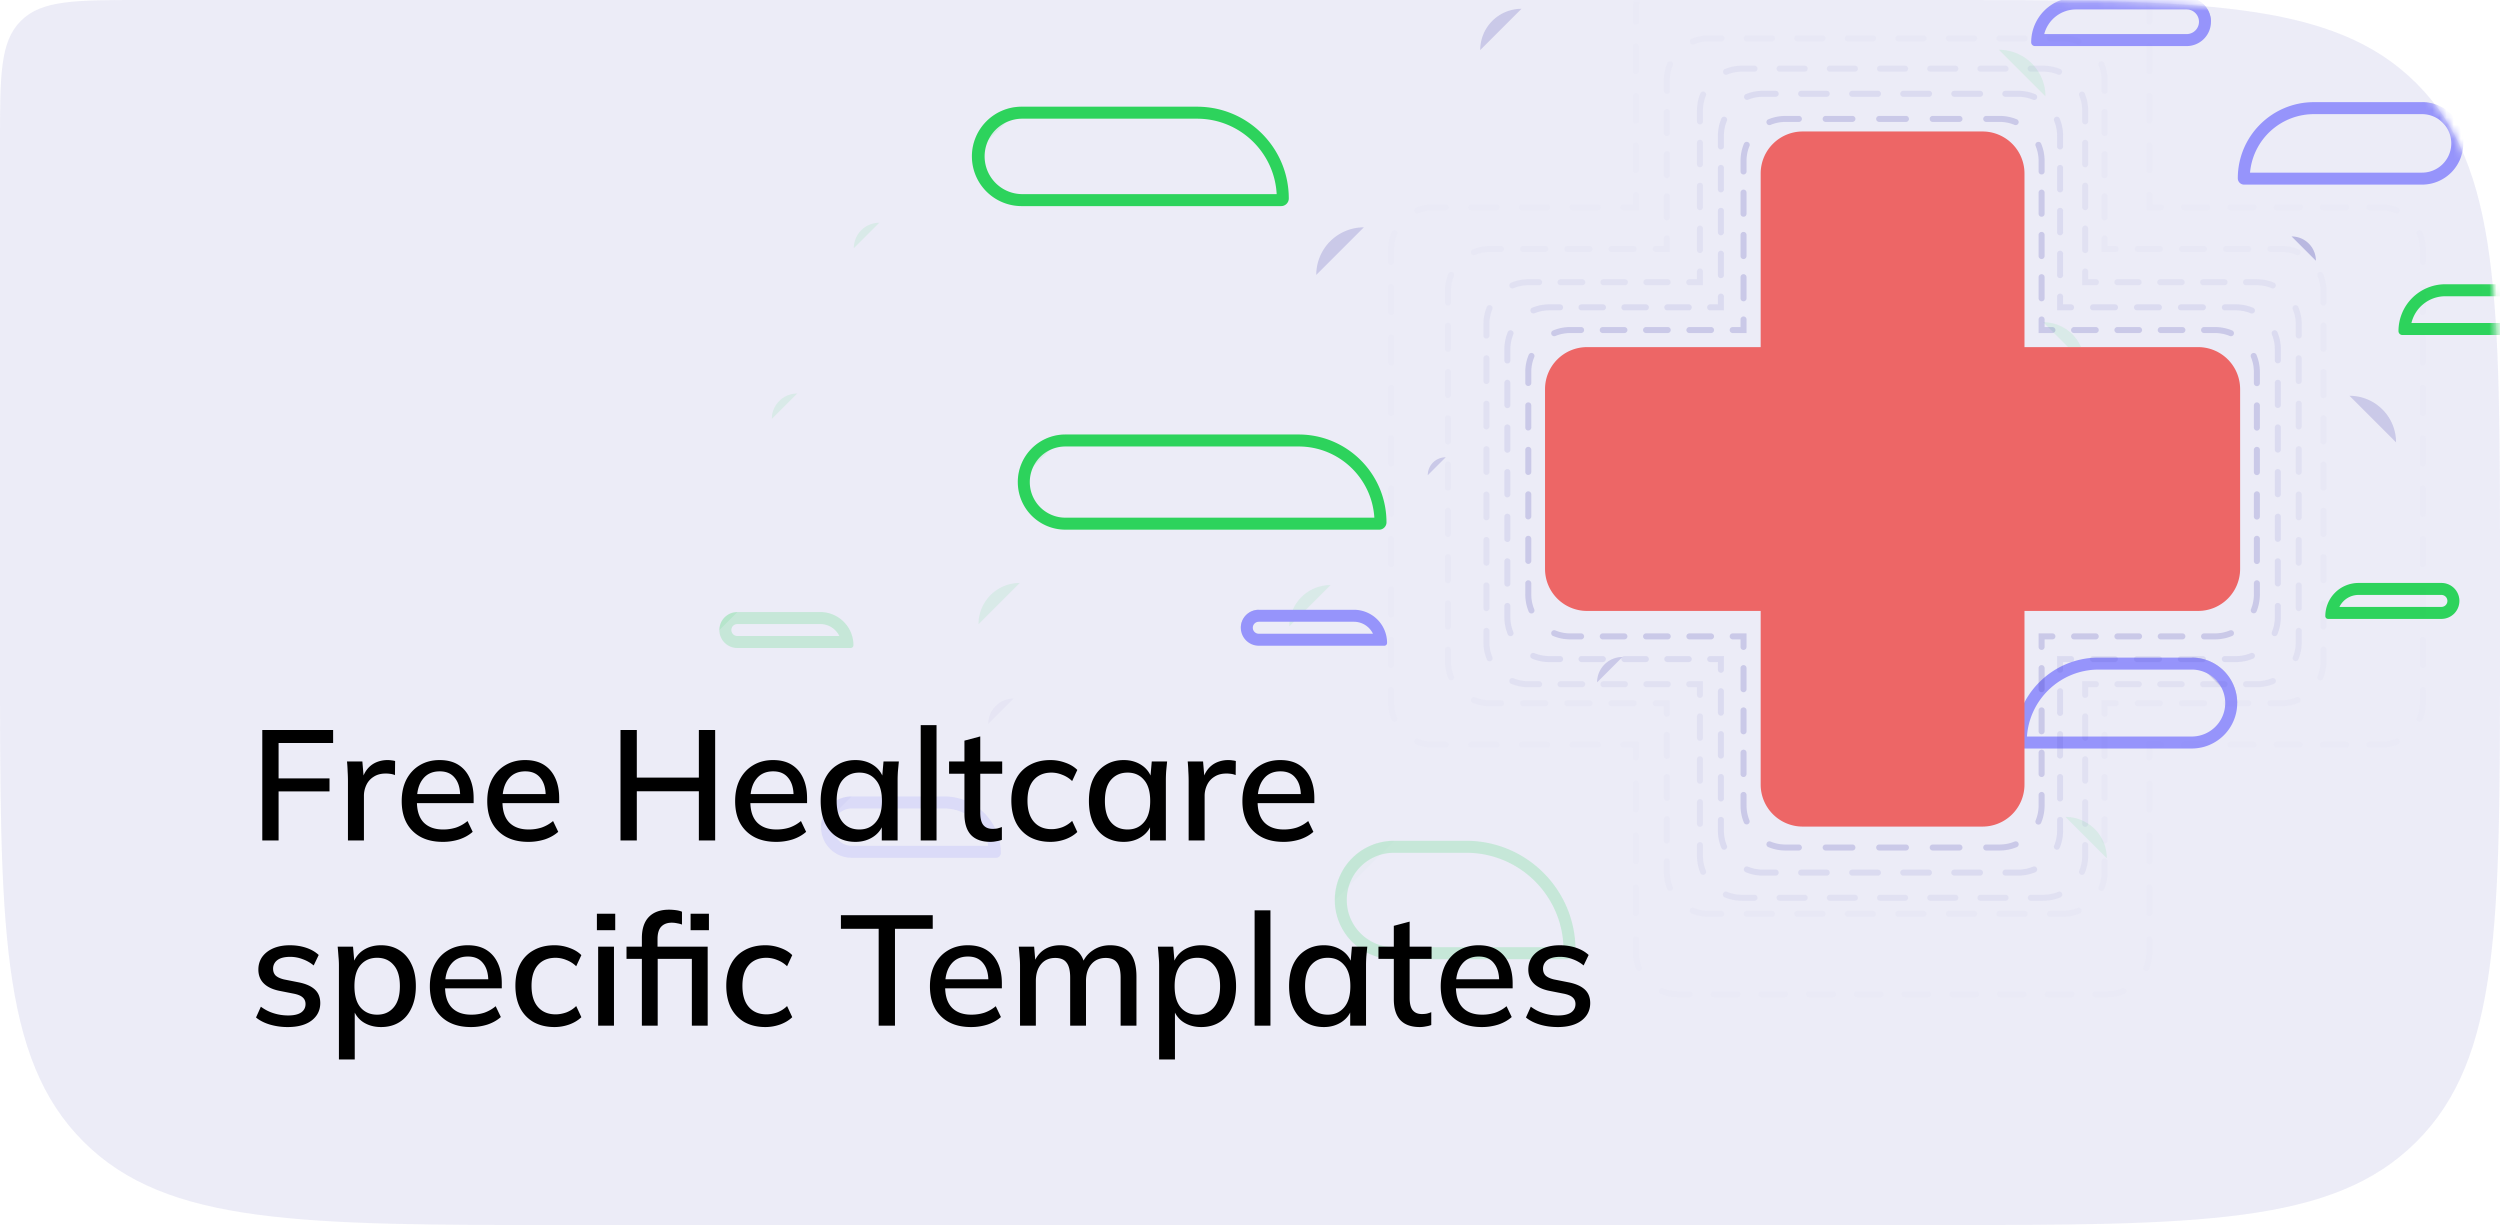 <svg width="351" height="172" fill="none" xmlns="http://www.w3.org/2000/svg"><path opacity=".5" d="M271 0c37.712 0 56.569 0 68.284 11.716C351 23.432 351 42.288 351 80v12c0 37.712 0 56.569-11.716 68.284C327.569 172 308.712 172 271 172H80c-37.712 0-56.569 0-68.284-11.716C0 148.569 0 129.712 0 92V20C0 10.572 0 5.858 2.929 2.929 5.858 0 10.572 0 20 0h251Z" fill="#413FAB" fill-opacity=".2"/><mask id="a" style="mask-type:alpha" maskUnits="userSpaceOnUse" x="0" y="0" width="351" height="172"><path d="M271 0c37.712 0 56.569 0 68.284 11.716C351 23.432 351 42.288 351 80v12c0 37.712 0 56.569-11.716 68.284C327.569 172 308.712 172 271 172H80c-37.712 0-56.569 0-68.284-11.716C0 148.569 0 129.712 0 92V20C0 10.572 0 5.858 2.929 2.929 5.858 0 10.572 0 20 0h251Z" fill="#413FAB"/></mask><g mask="url(#a)"><g filter="url(#b)"><path d="M286.122 71.643a3.415 3.415 0 0 1 3.415 3.415" fill="#413FAB" fill-opacity=".3"/></g><g filter="url(#c)"><path d="M321.739 33.197a3.415 3.415 0 0 1 3.415 3.415" fill="#413FAB" fill-opacity=".3"/></g><g filter="url(#d)"><path d="M354.111 3.155a3.356 3.356 0 0 1 3.356 3.356" fill="#413FAB" fill-opacity=".3"/></g><g filter="url(#e)"><path d="M307.005-.36a3.415 3.415 0 0 1 3.415 3.415" fill="#413FAB" fill-opacity=".3"/></g><g filter="url(#f)"><path fill-rule="evenodd" clip-rule="evenodd" d="M287.01 4.785h19.995a1.73 1.73 0 1 0 0-3.461h-15.521a4.622 4.622 0 0 0-4.474 3.461Zm23.41-1.73a3.415 3.415 0 0 0-3.415-3.415h-15.521a6.305 6.305 0 0 0-6.305 6.304c0 .29.236.525.526.525h21.3a3.415 3.415 0 0 0 3.415-3.414Z" fill="#9694FB"/></g><g filter="url(#g)"><path d="M191.484 31.919a6.681 6.681 0 0 0-6.681 6.681" fill="#413FAB" fill-opacity=".2"/></g><g filter="url(#h)"><path d="M149.58 61.003a6.682 6.682 0 0 0-6.682 6.681" fill="#2DD35C" fill-opacity=".1"/></g><g filter="url(#i)"><path fill-rule="evenodd" clip-rule="evenodd" d="M192.959 72.681H149.58a4.997 4.997 0 1 1 0-9.994h32.748c5.662 0 10.292 4.418 10.631 9.994Zm-50.061-4.997a6.682 6.682 0 0 1 6.682-6.681h32.748c6.813 0 12.335 5.522 12.335 12.335 0 .567-.46 1.028-1.028 1.028H149.58a6.682 6.682 0 0 1-6.682-6.682Z" fill="#2DD35C"/></g><g filter="url(#j)"><path d="M329.871 55.57a6.533 6.533 0 0 1 6.533 6.532" fill="#413FAB" fill-opacity=".2"/></g><g filter="url(#k)"><path d="M227.794 92.24a3.564 3.564 0 0 0-3.564 3.563" fill="#413FAB" fill-opacity=".2"/></g><g opacity=".2" filter="url(#l)"><path d="M195.719 118.046a8.314 8.314 0 0 0-8.315 8.314" fill="#2DD35C" fill-opacity=".1"/></g><g opacity=".2" filter="url(#m)"><path fill-rule="evenodd" clip-rule="evenodd" d="M219.511 132.991h-23.792a6.63 6.63 0 0 1 0-13.261h10.132c7.412 0 13.446 5.901 13.66 13.261Zm-32.107-6.631a8.314 8.314 0 0 1 8.315-8.314h10.132c8.478 0 15.35 6.872 15.35 15.35a1.28 1.28 0 0 1-1.279 1.279h-24.203a8.315 8.315 0 0 1-8.315-8.315Z" fill="#2DD35C"/></g><g filter="url(#n)"><path d="M361.847 39.91a3.563 3.563 0 0 1 3.563 3.563" fill="#2DD35C" fill-opacity=".1"/></g><g filter="url(#o)"><path fill-rule="evenodd" clip-rule="evenodd" d="M338.564 45.352h23.283a1.879 1.879 0 1 0 0-3.759h-18.521a4.896 4.896 0 0 0-4.762 3.759Zm26.846-1.88a3.563 3.563 0 0 0-3.563-3.563h-18.521a6.578 6.578 0 0 0-6.579 6.579c0 .302.246.548.548.548h24.552a3.563 3.563 0 0 0 3.563-3.564Z" fill="#2DD35C"/></g><g opacity=".2" filter="url(#p)"><path d="M142.321 98.076a3.563 3.563 0 0 0-3.563 3.564" fill="#413FAB" fill-opacity=".2"/></g><g filter="url(#q)"><path d="M143.433 14.98a6.978 6.978 0 0 0-6.978 6.979" fill="#2DD35C" fill-opacity=".1"/></g><g filter="url(#r)"><path fill-rule="evenodd" clip-rule="evenodd" d="M179.246 27.253h-35.813a5.295 5.295 0 0 1 0-10.588h24.631c5.98 0 10.865 4.687 11.182 10.588Zm-42.791-5.294a6.978 6.978 0 0 1 6.978-6.979h24.631c7.115 0 12.883 5.768 12.883 12.883 0 .593-.481 1.074-1.074 1.074h-36.44a6.978 6.978 0 0 1-6.978-6.978Z" fill="#2DD35C"/></g><g filter="url(#s)"><path d="M123.442 31.28a3.563 3.563 0 0 0-3.563 3.564" fill="#2DD35C" fill-opacity=".1"/></g><g filter="url(#t)"><path d="M111.929 55.251a3.564 3.564 0 0 0-3.564 3.563" fill="#2DD35C" fill-opacity=".1"/></g><g filter="url(#u)"><path d="M307.721 92.323a6.384 6.384 0 0 1 6.384 6.385" fill="#413FAB" fill-opacity=".2"/></g><g filter="url(#v)"><path fill-rule="evenodd" clip-rule="evenodd" d="M284.584 103.408h23.137a4.7 4.7 0 0 0 0-9.4h-13.059c-5.343 0-9.718 4.148-10.078 9.4Zm29.521-4.7a6.384 6.384 0 0 0-6.384-6.385h-13.059c-6.509 0-11.786 5.277-11.786 11.787 0 .542.439.982.982.982h23.863a6.384 6.384 0 0 0 6.384-6.384Z" fill="#9694FB"/></g><g filter="url(#w)"><path d="M213.615 1.237a5.79 5.79 0 0 0-5.791 5.79" fill="#413FAB" fill-opacity=".2"/></g><g filter="url(#x)"><path d="M186.81 82.143a5.79 5.79 0 0 0-5.79 5.79" fill="#2DD35C" fill-opacity=".1"/></g><g filter="url(#y)"><path d="M202.981 64.2a2.524 2.524 0 0 0-2.524 2.523" fill="#413FAB" fill-opacity=".2"/></g><g filter="url(#z)"><path d="M176.735 85.612a2.524 2.524 0 0 0-2.524 2.524" fill="#413FAB" fill-opacity=".2"/></g><g filter="url(#A)"><path fill-rule="evenodd" clip-rule="evenodd" d="M192.765 88.976h-16.03a.84.84 0 1 1 0-1.68h13.351c1.179 0 2.197.686 2.679 1.68Zm-18.554-.84a2.524 2.524 0 0 1 2.524-2.524h13.351a4.66 4.66 0 0 1 4.66 4.66.389.389 0 0 1-.389.388h-17.622a2.524 2.524 0 0 1-2.524-2.524Z" fill="#9694FB"/></g><g filter="url(#B)"><path d="M290.004 114.696a5.791 5.791 0 0 1 5.791 5.791" fill="#2DD35C" fill-opacity=".1"/></g><g filter="url(#C)"><path d="M286.874 45.242a5.79 5.79 0 0 1 5.79 5.79" fill="#2DD35C" fill-opacity=".1"/></g><g filter="url(#D)"><path d="M340.053 14.34a5.79 5.79 0 0 1 5.791 5.791" fill="#413FAB" fill-opacity=".2"/></g><g filter="url(#E)"><path fill-rule="evenodd" clip-rule="evenodd" d="M315.905 24.238h24.148a4.106 4.106 0 1 0 0-8.213h-15.177a9.006 9.006 0 0 0-8.971 8.213Zm29.939-4.107a5.79 5.79 0 0 0-5.791-5.79h-15.177c-5.904 0-10.69 4.786-10.69 10.69 0 .492.399.89.891.89h24.976a5.79 5.79 0 0 0 5.791-5.79Z" fill="#9694FB"/></g><g filter="url(#F)"><path d="M143.173 81.847a5.79 5.79 0 0 0-5.79 5.79" fill="#2DD35C" fill-opacity=".1"/></g><g opacity=".2" filter="url(#G)"><path d="M119.579 111.82a4.306 4.306 0 0 0-4.306 4.306" fill="#413FAB" fill-opacity=".2"/></g><g opacity=".2" filter="url(#H)"><path fill-rule="evenodd" clip-rule="evenodd" d="M138.747 118.747h-19.168a2.62 2.62 0 1 1 0-5.242h12.986a6.267 6.267 0 0 1 6.182 5.242Zm-23.474-2.621a4.306 4.306 0 0 1 4.306-4.306h12.986a7.95 7.95 0 0 1 7.949 7.949.663.663 0 0 1-.662.663h-20.273a4.306 4.306 0 0 1-4.306-4.306Z" fill="#9694FB"/></g><g filter="url(#I)"><path d="M357.947 116.614a2.524 2.524 0 0 1 2.524 2.524" fill="#413FAB" fill-opacity=".2"/></g><g filter="url(#J)"><path d="M358.111 65.477A2.524 2.524 0 0 1 360.635 68" fill="#2DD35C" fill-opacity=".1"/></g><g filter="url(#K)"><path d="M103.524 85.932A2.524 2.524 0 0 0 101 88.456" fill="#2DD35C" fill-opacity=".1"/></g><g opacity=".2" filter="url(#L)"><path fill-rule="evenodd" clip-rule="evenodd" d="M117.843 89.296h-14.319a.84.84 0 1 1 0-1.68h11.64c1.179 0 2.197.685 2.679 1.68ZM101 88.456a2.524 2.524 0 0 1 2.524-2.524h11.64a4.66 4.66 0 0 1 4.66 4.66.389.389 0 0 1-.389.388h-15.911A2.524 2.524 0 0 1 101 88.456Z" fill="#2DD35C"/></g><g filter="url(#M)"><path d="M342.775 81.847a2.524 2.524 0 0 1 2.524 2.524" fill="#2DD35C" fill-opacity=".1"/></g><g filter="url(#N)"><path fill-rule="evenodd" clip-rule="evenodd" d="M328.456 85.21h14.319a.84.84 0 1 0 0-1.68h-11.64a2.975 2.975 0 0 0-2.679 1.68Zm16.843-.84a2.524 2.524 0 0 0-2.524-2.523h-11.64a4.66 4.66 0 0 0-4.66 4.66c0 .214.174.388.389.388h15.911a2.524 2.524 0 0 0 2.524-2.524Z" fill="#2DD35C"/></g><g filter="url(#O)"><path d="M275.268 87.53a5.494 5.494 0 0 1 5.494 5.493" fill="#2DD35C" fill-opacity=".1"/></g><g filter="url(#P)"><path d="M280.647 6.99a6.533 6.533 0 0 1 6.533 6.533" fill="#2DD35C" fill-opacity=".1"/></g><path opacity=".05" fill-rule="evenodd" clip-rule="evenodd" d="M233.156-4.52a6.297 6.297 0 0 1 2.418-.48h1.675a.421.421 0 0 1 0 .842h-1.675c-.743 0-1.451.148-2.095.415a.422.422 0 0 1-.323-.778Zm7.021-.059c0-.232.189-.421.421-.421h3.35a.42.42 0 1 1 0 .842h-3.35a.421.421 0 0 1-.421-.42Zm6.7 0c0-.232.189-.421.421-.421h3.35a.421.421 0 0 1 0 .842h-3.35a.421.421 0 0 1-.421-.42Zm6.7 0a.42.42 0 0 1 .421-.421h3.349a.422.422 0 1 1 0 .842h-3.349a.42.42 0 0 1-.421-.42Zm6.699 0c0-.232.189-.421.421-.421h3.35a.42.42 0 1 1 0 .842h-3.35a.421.421 0 0 1-.421-.42Zm6.7 0a.42.42 0 0 1 .421-.421h3.35a.421.421 0 0 1 0 .842h-3.35a.42.42 0 0 1-.421-.42Zm6.699 0c0-.232.189-.421.421-.421h3.35a.42.42 0 1 1 0 .842h-3.35a.421.421 0 0 1-.421-.42Zm6.7 0a.42.42 0 0 1 .421-.421h3.35a.421.421 0 0 1 0 .842h-3.35a.42.42 0 0 1-.421-.42Zm6.7 0a.42.42 0 0 1 .421-.421h3.349a.42.42 0 1 1 0 .842h-3.349a.42.42 0 0 1-.421-.42Zm6.699 0c0-.232.189-.421.421-.421h1.675c.856 0 1.673.17 2.418.48a.421.421 0 1 1-.323.777 5.456 5.456 0 0 0-2.095-.415h-1.675a.421.421 0 0 1-.421-.42Zm-63.486 3.25c.214.089.316.335.227.55a5.463 5.463 0 0 0-.415 2.095v1.737a.421.421 0 0 1-.842 0V1.316c0-.856.17-1.673.479-2.418a.422.422 0 0 1 .551-.227Zm70.868 0a.422.422 0 0 1 .551.227c.309.745.479 1.562.479 2.418v1.737a.421.421 0 0 1-.842 0V1.316c0-.743-.148-1.45-.415-2.095a.422.422 0 0 1 .227-.55Zm-71.477 7.435c.232 0 .421.188.421.42V10a.421.421 0 0 1-.842 0V6.527a.42.42 0 0 1 .421-.421Zm72.086 0c.232 0 .421.188.421.42V10a.421.421 0 0 1-.842 0V6.527a.42.42 0 0 1 .421-.421Zm-72.086 6.947c.232 0 .421.189.421.421v3.474a.421.421 0 0 1-.842 0v-3.474a.42.42 0 0 1 .421-.42Zm72.086 0c.232 0 .421.189.421.421v3.474a.421.421 0 0 1-.842 0v-3.474a.42.42 0 0 1 .421-.42Zm-72.086 6.948c.232 0 .421.188.421.42v3.474a.421.421 0 0 1-.842 0v-3.473a.42.42 0 0 1 .421-.421Zm72.086 0c.232 0 .421.188.421.42v3.474a.421.421 0 0 1-.842 0v-3.473a.42.42 0 0 1 .421-.421Zm-72.086 6.947c.232 0 .421.189.421.421v2.158h-2.2a.42.42 0 1 1 0-.842h1.358v-1.316a.42.42 0 0 1 .421-.42Zm72.086 0c.232 0 .421.189.421.421v1.316h1.204a.42.42 0 1 1 0 .842h-2.046V27.37a.42.42 0 0 1 .421-.42Zm-102.968 2.216a6.297 6.297 0 0 1 2.417-.479h1.779a.42.42 0 1 1 0 .842h-1.779c-.743 0-1.45.148-2.095.415a.42.42 0 1 1-.322-.778Zm7.333-.058c0-.233.189-.421.421-.421h3.559a.421.421 0 0 1 0 .842h-3.559a.421.421 0 0 1-.421-.421Zm7.117 0a.42.42 0 0 1 .421-.421h3.558a.421.421 0 0 1 0 .842h-3.558a.42.42 0 0 1-.421-.421Zm7.116 0a.42.42 0 0 1 .421-.421h3.558a.421.421 0 0 1 0 .842h-3.558a.42.42 0 0 1-.421-.421Zm85.857 0a.42.42 0 0 1 .421-.421h3.25a.42.42 0 1 1 0 .842h-3.25a.42.42 0 0 1-.421-.42Zm6.501 0a.42.42 0 0 1 .421-.421h3.25a.42.42 0 1 1 0 .842h-3.25a.42.42 0 0 1-.421-.42Zm6.501 0a.42.42 0 0 1 .421-.421h3.25a.422.422 0 1 1 0 .842h-3.25a.42.42 0 0 1-.421-.42Zm6.501 0a.42.42 0 0 1 .421-.421h3.251a.421.421 0 0 1 0 .842h-3.251a.42.42 0 0 1-.421-.42Zm6.501 0c0-.233.189-.421.421-.421h1.625c.856 0 1.673.17 2.418.48a.421.421 0 0 1-.322.777 5.46 5.46 0 0 0-2.096-.415h-1.625a.421.421 0 0 1-.421-.42Zm-136.296 3.25c.215.089.317.335.228.55a5.445 5.445 0 0 0-.415 2.095v1.768a.421.421 0 0 1-.843 0v-1.768c0-.856.171-1.673.48-2.418a.42.42 0 0 1 .55-.227Zm143.629 0a.421.421 0 0 1 .55.227c.309.745.479 1.562.479 2.418v1.768a.42.42 0 1 1-.842 0v-1.768c0-.743-.148-1.45-.415-2.095a.421.421 0 0 1 .228-.55Zm-144.237 7.53c.232 0 .421.188.421.42v3.537a.421.421 0 0 1-.843 0v-3.537c0-.232.189-.42.422-.42Zm144.845 0a.42.42 0 0 1 .421.42v3.537a.42.42 0 1 1-.842 0v-3.537c0-.232.189-.42.421-.42ZM195.32 46.958c.232 0 .421.189.421.421v3.537a.421.421 0 0 1-.843 0V47.38c0-.232.189-.42.422-.42Zm144.845 0a.42.42 0 0 1 .421.421v3.537a.42.42 0 1 1-.842 0V47.38c0-.232.189-.42.421-.42ZM195.32 54.033c.232 0 .421.188.421.421v3.537a.421.421 0 0 1-.843 0v-3.537c0-.233.189-.421.422-.421Zm144.845 0a.42.42 0 0 1 .421.421v3.537a.42.42 0 1 1-.842 0v-3.537c0-.233.189-.421.421-.421ZM195.32 61.107c.232 0 .421.188.421.42v3.538a.421.421 0 0 1-.843 0v-3.537c0-.233.189-.421.422-.421Zm144.845 0a.42.42 0 0 1 .421.42v3.538a.42.42 0 1 1-.842 0v-3.537c0-.233.189-.421.421-.421ZM195.32 68.18c.232 0 .421.188.421.42v3.538a.421.421 0 0 1-.843 0v-3.537c0-.233.189-.421.422-.421Zm144.845 0a.42.42 0 0 1 .421.42v3.538a.42.42 0 1 1-.842 0v-3.537c0-.233.189-.421.421-.421ZM195.32 75.255c.232 0 .421.188.421.42v3.538a.421.421 0 0 1-.843 0v-3.537c0-.233.189-.421.422-.421Zm144.845 0a.42.42 0 0 1 .421.42v3.538a.42.42 0 1 1-.842 0v-3.537c0-.233.189-.421.421-.421ZM195.32 82.329c.232 0 .421.188.421.42v3.537a.421.421 0 0 1-.843 0V82.75c0-.232.189-.42.422-.42Zm144.845 0a.42.42 0 0 1 .421.42v3.537a.42.42 0 1 1-.842 0V82.75c0-.232.189-.42.421-.42ZM195.32 89.401c.232 0 .421.189.421.421v3.537a.421.421 0 0 1-.843 0v-3.537c0-.232.189-.42.422-.42Zm144.845 0a.42.42 0 0 1 .421.421v3.537a.42.42 0 1 1-.842 0v-3.537c0-.232.189-.42.421-.42ZM195.32 96.476c.232 0 .421.189.421.421v1.769c0 .743.147 1.45.415 2.095a.42.42 0 1 1-.778.322 6.296 6.296 0 0 1-.48-2.417v-1.769c0-.232.189-.42.422-.42Zm144.845 0a.42.42 0 0 1 .421.421v1.769c0 .855-.17 1.672-.479 2.417a.421.421 0 0 1-.778-.322 5.465 5.465 0 0 0 .415-2.095v-1.769c0-.232.189-.42.421-.42Zm-141.596 7.476a.42.42 0 0 1 .55-.228 5.445 5.445 0 0 0 2.095.416h1.779a.42.42 0 1 1 0 .842h-1.779a6.297 6.297 0 0 1-2.417-.48.42.42 0 0 1-.228-.55Zm138.347 0a.42.42 0 0 1-.228.55 6.298 6.298 0 0 1-2.418.48h-1.625a.422.422 0 0 1 0-.842h1.625a5.45 5.45 0 0 0 2.096-.416.421.421 0 0 1 .55.228Zm-130.786.609c0-.233.189-.421.421-.421h3.559a.421.421 0 0 1 0 .842h-3.559a.422.422 0 0 1-.421-.421Zm7.117 0a.42.42 0 0 1 .421-.421h3.558a.421.421 0 0 1 0 .842h-3.558a.421.421 0 0 1-.421-.421Zm7.116 0a.42.42 0 0 1 .421-.421h3.558a.421.421 0 0 1 0 .842h-3.558a.421.421 0 0 1-.421-.421Zm7.116 0a.42.42 0 0 1 .421-.421h2.2v2.242a.422.422 0 0 1-.842 0v-1.4H227.9a.421.421 0 0 1-.421-.421Zm73.865-.421h2.046a.42.42 0 1 1 0 .842h-1.204v1.4a.422.422 0 0 1-.842 0v-2.242Zm4.876.421a.42.42 0 0 1 .421-.421h3.25a.42.42 0 1 1 0 .842h-3.25a.421.421 0 0 1-.421-.421Zm6.501 0a.42.42 0 0 1 .421-.421h3.25a.42.42 0 1 1 0 .842h-3.25a.421.421 0 0 1-.421-.421Zm6.501 0a.42.42 0 0 1 .421-.421h3.25a.421.421 0 1 1 0 .842h-3.25a.421.421 0 0 1-.421-.421Zm6.501 0a.42.42 0 0 1 .421-.421h3.251a.421.421 0 0 1 0 .842h-3.251a.421.421 0 0 1-.421-.421Zm-96.044 5.042c.232 0 .421.188.421.421v3.642a.421.421 0 0 1-.842 0v-3.642a.42.42 0 0 1 .421-.421Zm72.086 0c.232 0 .421.188.421.421v3.642a.421.421 0 0 1-.842 0v-3.642a.42.42 0 0 1 .421-.421Zm-72.086 7.284c.232 0 .421.189.421.421v3.643a.422.422 0 0 1-.842 0v-3.643c0-.232.188-.421.421-.421Zm72.086 0c.232 0 .421.189.421.421v3.643a.422.422 0 0 1-.842 0v-3.643c0-.232.188-.421.421-.421Zm-72.086 7.285c.232 0 .421.188.421.421v3.642a.422.422 0 0 1-.842 0v-3.642a.42.42 0 0 1 .421-.421Zm72.086 0c.232 0 .421.188.421.421v3.642a.422.422 0 0 1-.842 0v-3.642a.42.42 0 0 1 .421-.421Zm-72.086 7.284c.232 0 .421.189.421.421v1.821c0 .743.148 1.451.415 2.095a.422.422 0 0 1-.778.323 6.298 6.298 0 0 1-.479-2.418v-1.821c0-.232.188-.421.421-.421Zm72.086 0c.232 0 .421.189.421.421v1.821c0 .856-.17 1.673-.479 2.418a.422.422 0 0 1-.778-.323 5.46 5.46 0 0 0 .415-2.095v-1.821c0-.232.188-.421.421-.421Zm-68.837 7.529a.422.422 0 0 1 .551-.228 5.46 5.46 0 0 0 2.095.415h1.675a.422.422 0 0 1 0 .842h-1.675c-.856 0-1.673-.17-2.418-.479a.421.421 0 0 1-.228-.55Zm65.588 0a.421.421 0 0 1-.228.55 6.298 6.298 0 0 1-2.418.479h-1.675a.421.421 0 0 1 0-.842h1.675c.743 0 1.45-.148 2.095-.415a.422.422 0 0 1 .551.228Zm-58.339.608c0-.232.189-.421.421-.421h3.35a.421.421 0 0 1 0 .842h-3.35a.421.421 0 0 1-.421-.421Zm6.7 0c0-.232.189-.421.421-.421h3.35a.422.422 0 0 1 0 .842h-3.35a.421.421 0 0 1-.421-.421Zm6.7 0c0-.232.188-.421.421-.421h3.349a.422.422 0 1 1 0 .842h-3.349a.42.42 0 0 1-.421-.421Zm6.699 0c0-.232.189-.421.421-.421h3.35a.421.421 0 0 1 0 .842h-3.35a.421.421 0 0 1-.421-.421Zm6.7 0c0-.232.188-.421.421-.421h3.35a.422.422 0 0 1 0 .842h-3.35a.42.42 0 0 1-.421-.421Zm6.699 0c0-.232.189-.421.421-.421h3.35a.421.421 0 0 1 0 .842h-3.35a.421.421 0 0 1-.421-.421Zm6.7 0c0-.232.188-.421.421-.421h3.35a.422.422 0 0 1 0 .842h-3.35a.42.42 0 0 1-.421-.421Zm6.7 0c0-.232.188-.421.421-.421h3.349a.421.421 0 0 1 0 .842h-3.349a.42.42 0 0 1-.421-.421Z" fill="#413FAB" fill-opacity=".2"/><path opacity=".1" fill-rule="evenodd" clip-rule="evenodd" d="M237.501 5.446a6.297 6.297 0 0 1 2.418-.48h1.774a.421.421 0 0 1 0 .843h-1.774c-.743 0-1.451.148-2.095.415a.422.422 0 0 1-.323-.778Zm7.318-.058c0-.233.189-.421.422-.421h3.547a.42.42 0 1 1 0 .842h-3.547a.422.422 0 0 1-.422-.421Zm7.096 0c0-.233.189-.421.421-.421h3.548a.42.42 0 1 1 0 .842h-3.548a.421.421 0 0 1-.421-.421Zm7.096 0a.42.42 0 0 1 .421-.421h3.548a.421.421 0 0 1 0 .842h-3.548a.42.42 0 0 1-.421-.421Zm7.096 0a.42.42 0 0 1 .421-.421h3.548a.421.421 0 0 1 0 .842h-3.548a.42.42 0 0 1-.421-.421Zm7.095 0c0-.233.189-.421.421-.421h3.548a.42.42 0 1 1 0 .842h-3.548a.421.421 0 0 1-.421-.421Zm7.096 0c0-.233.189-.421.421-.421h3.548a.42.42 0 1 1 0 .842h-3.548a.421.421 0 0 1-.421-.421Zm7.096 0a.42.42 0 0 1 .421-.421h1.774c.855 0 1.672.17 2.418.48a.422.422 0 0 1-.323.777 5.456 5.456 0 0 0-2.095-.415h-1.774a.42.42 0 0 1-.421-.421Zm-52.762 3.25c.215.088.317.335.228.55a5.464 5.464 0 0 0-.415 2.095v1.48a.421.421 0 0 1-.842 0v-1.48c0-.856.17-1.673.479-2.418a.421.421 0 0 1 .55-.228Zm60.243 0a.42.42 0 0 1 .55.227 6.3 6.3 0 0 1 .48 2.418v1.48a.421.421 0 0 1-.842 0v-1.48c0-.743-.148-1.45-.416-2.095a.421.421 0 0 1 .228-.55ZM234.024 15.3c.232 0 .421.188.421.42v2.96a.421.421 0 0 1-.842 0v-2.96a.42.42 0 0 1 .421-.42Zm61.46 0c.232 0 .421.188.421.421v2.96a.421.421 0 0 1-.842 0v-2.96a.42.42 0 0 1 .421-.421Zm-61.46 5.919c.232 0 .421.188.421.42v2.96a.421.421 0 0 1-.842 0v-2.96a.42.42 0 0 1 .421-.42Zm61.46 0c.232 0 .421.188.421.42v2.96a.421.421 0 0 1-.842 0v-2.96a.42.42 0 0 1 .421-.42Zm-61.46 5.919c.232 0 .421.188.421.42v2.96a.421.421 0 0 1-.842 0v-2.96a.42.42 0 0 1 .421-.42Zm61.46 0c.232 0 .421.188.421.42v2.96a.421.421 0 0 1-.842 0v-2.96a.42.42 0 0 1 .421-.42Zm-61.46 5.919c.232 0 .421.188.421.42v1.902h-1.973a.42.42 0 1 1 0-.843h1.131V33.48a.42.42 0 0 1 .421-.421Zm61.46 0c.232 0 .421.188.421.42v1.06h1.131a.421.421 0 0 1 0 .842h-1.973v-1.901a.42.42 0 0 1 .421-.421Zm-88.713 1.959a6.296 6.296 0 0 1 2.418-.48h1.552a.42.42 0 1 1 0 .843h-1.552c-.743 0-1.45.147-2.095.415a.42.42 0 0 1-.323-.778Zm6.653-.059c0-.232.189-.42.422-.42h3.104a.421.421 0 0 1 0 .842h-3.104a.422.422 0 0 1-.422-.422Zm6.209 0c0-.232.189-.42.421-.42h3.105a.421.421 0 0 1 0 .842h-3.105a.421.421 0 0 1-.421-.422Zm6.209 0a.42.42 0 0 1 .421-.42h3.104a.42.42 0 1 1 0 .842h-3.104a.42.42 0 0 1-.421-.422Zm73.877 0c0-.232.189-.42.421-.42h3.105a.421.421 0 0 1 0 .842h-3.105a.421.421 0 0 1-.421-.422Zm6.209 0a.42.42 0 0 1 .421-.42h3.104a.42.42 0 1 1 0 .842h-3.104a.42.42 0 0 1-.421-.422Zm6.209 0a.42.42 0 0 1 .421-.42h3.104a.42.42 0 1 1 0 .842h-3.104a.42.42 0 0 1-.421-.422Zm6.209 0a.42.42 0 0 1 .421-.42h1.552c.855 0 1.672.17 2.418.479a.421.421 0 0 1-.323.778 5.456 5.456 0 0 0-2.095-.415h-1.552a.42.42 0 0 1-.421-.422Zm7.259 3.25a.42.42 0 0 1 .55.228 6.3 6.3 0 0 1 .48 2.417v1.625a.421.421 0 0 1-.842 0v-1.625c0-.743-.148-1.45-.416-2.095a.421.421 0 0 1 .228-.55Zm-121.702 0a.42.42 0 0 1 .227.55 5.463 5.463 0 0 0-.415 2.095v1.625a.42.42 0 1 1-.842 0v-1.625a6.3 6.3 0 0 1 .479-2.417.422.422 0 0 1 .551-.228Zm-.609 7.098a.42.42 0 0 1 .421.421v3.25a.42.42 0 1 1-.842 0v-3.25c0-.232.189-.42.421-.42Zm122.92 0c.232 0 .421.189.421.421v3.25a.421.421 0 0 1-.842 0v-3.25a.42.42 0 0 1 .421-.42Zm-122.92 6.499a.42.42 0 0 1 .421.421v3.25a.42.42 0 1 1-.842 0v-3.25c0-.233.189-.421.421-.421Zm122.92 0c.232 0 .421.188.421.421v3.25a.421.421 0 0 1-.842 0v-3.25a.42.42 0 0 1 .421-.421Zm0 6.499c.232 0 .421.188.421.42v3.25a.421.421 0 0 1-.842 0v-3.25a.42.42 0 0 1 .421-.42Zm-122.92 0a.42.42 0 0 1 .421.42v3.25a.42.42 0 1 1-.842 0v-3.25c0-.232.189-.42.421-.42Zm122.92 6.498c.232 0 .421.189.421.421v3.25a.421.421 0 0 1-.842 0v-3.25a.42.42 0 0 1 .421-.42Zm-122.92 0a.42.42 0 0 1 .421.421v3.25a.42.42 0 1 1-.842 0v-3.25c0-.232.189-.42.421-.42Zm122.92 6.499c.232 0 .421.189.421.421v3.25a.421.421 0 0 1-.842 0v-3.25a.42.42 0 0 1 .421-.421Zm-122.92 0a.42.42 0 0 1 .421.421v3.25a.42.42 0 1 1-.842 0v-3.25c0-.232.189-.421.421-.421Zm0 6.499a.42.42 0 0 1 .421.42v3.25a.42.42 0 1 1-.842 0v-3.25c0-.232.189-.42.421-.42Zm122.92 0c.232 0 .421.188.421.42v3.25a.421.421 0 0 1-.842 0v-3.25a.42.42 0 0 1 .421-.42Zm-122.92 6.498a.42.42 0 0 1 .421.421v3.25a.42.42 0 1 1-.842 0v-3.25c0-.232.189-.42.421-.42Zm122.92 0c.232 0 .421.189.421.421v3.25a.421.421 0 0 1-.842 0v-3.25a.42.42 0 0 1 .421-.42Zm-122.92 6.499a.42.42 0 0 1 .421.421v1.625c0 .743.148 1.45.415 2.095a.42.42 0 1 1-.778.322 6.299 6.299 0 0 1-.479-2.417v-1.625c0-.233.189-.421.421-.421Zm122.92 0c.232 0 .421.188.421.421v1.625a6.3 6.3 0 0 1-.48 2.417.42.42 0 1 1-.778-.322 5.445 5.445 0 0 0 .416-2.095v-1.625a.42.42 0 0 1 .421-.421Zm-119.67 7.332a.42.42 0 0 1 .55-.228 5.456 5.456 0 0 0 2.095.416h1.552a.42.42 0 1 1 0 .842h-1.552c-.856 0-1.673-.17-2.418-.48a.42.42 0 0 1-.227-.55Zm116.42 0a.422.422 0 0 1-.227.55 6.305 6.305 0 0 1-2.418.48h-1.552a.42.42 0 1 1 0-.843h1.552c.743 0 1.45-.147 2.095-.415a.42.42 0 0 1 .55.228Zm-109.54.608c0-.232.189-.42.422-.42h3.104a.421.421 0 0 1 0 .842h-3.104a.422.422 0 0 1-.422-.422Zm6.209 0c0-.232.189-.42.421-.42h3.105a.421.421 0 0 1 0 .842h-3.105a.421.421 0 0 1-.421-.422Zm6.209 0a.42.42 0 0 1 .421-.42h3.104a.42.42 0 1 1 0 .842h-3.104a.42.42 0 0 1-.421-.422Zm6.209 0a.42.42 0 0 1 .421-.42h1.973v1.9a.421.421 0 0 1-.842 0v-1.058h-1.131a.42.42 0 0 1-.421-.422Zm63.012-.42h1.973a.421.421 0 0 1 0 .842h-1.131v1.058a.421.421 0 0 1-.842 0v-1.9Zm4.656.42c0-.232.189-.42.421-.42h3.105a.421.421 0 0 1 0 .842h-3.105a.421.421 0 0 1-.421-.422Zm6.209 0a.42.42 0 0 1 .421-.42h3.104a.42.42 0 1 1 0 .842h-3.104a.42.42 0 0 1-.421-.422Zm6.209 0a.42.42 0 0 1 .421-.42h3.104a.42.42 0 1 1 0 .842h-3.104a.42.42 0 0 1-.421-.422Zm-78.113 4.019c.232 0 .421.188.421.421v2.959a.421.421 0 0 1-.842 0v-2.959a.42.42 0 0 1 .421-.421Zm61.46 0c.232 0 .421.188.421.421v2.959a.421.421 0 0 1-.842 0v-2.959a.42.42 0 0 1 .421-.421Zm-61.46 5.918c.232 0 .421.189.421.421v2.96a.422.422 0 0 1-.842 0v-2.96c0-.232.188-.421.421-.421Zm61.46 0c.232 0 .421.189.421.421v2.96a.422.422 0 0 1-.842 0v-2.96c0-.232.188-.421.421-.421Zm-61.46 5.919c.232 0 .421.189.421.421v2.959a.422.422 0 1 1-.842 0v-2.959c0-.232.188-.421.421-.421Zm61.46 0c.232 0 .421.189.421.421v2.959a.422.422 0 1 1-.842 0v-2.959c0-.232.188-.421.421-.421Zm-61.46 5.919c.232 0 .421.188.421.421v1.48c0 .743.148 1.45.415 2.095a.42.42 0 1 1-.778.322 6.296 6.296 0 0 1-.479-2.417v-1.48a.42.42 0 0 1 .421-.421Zm61.46 0c.232 0 .421.188.421.421v1.48c0 .855-.171 1.672-.48 2.417a.42.42 0 1 1-.778-.322 5.445 5.445 0 0 0 .416-2.095v-1.48a.42.42 0 0 1 .421-.421Zm-58.211 7.187a.422.422 0 0 1 .551-.228 5.44 5.44 0 0 0 2.095.415h1.774a.422.422 0 0 1 0 .842h-1.774c-.856 0-1.673-.17-2.418-.479a.42.42 0 0 1-.228-.55Zm54.961 0a.421.421 0 0 1-.227.55 6.305 6.305 0 0 1-2.418.479h-1.774a.42.42 0 1 1 0-.842h1.774c.743 0 1.45-.147 2.095-.415a.42.42 0 0 1 .55.228Zm-47.415.608c0-.232.189-.421.422-.421h3.547a.421.421 0 0 1 0 .842h-3.547a.421.421 0 0 1-.422-.421Zm7.096 0c0-.232.189-.421.421-.421h3.548a.421.421 0 0 1 0 .842h-3.548a.421.421 0 0 1-.421-.421Zm7.096 0c0-.232.188-.421.421-.421h3.548a.422.422 0 0 1 0 .842h-3.548a.42.42 0 0 1-.421-.421Zm7.096 0c0-.232.188-.421.421-.421h3.548a.422.422 0 0 1 0 .842h-3.548a.42.42 0 0 1-.421-.421Zm7.095 0c0-.232.189-.421.421-.421h3.548a.421.421 0 0 1 0 .842h-3.548a.421.421 0 0 1-.421-.421Zm7.096 0c0-.232.189-.421.421-.421h3.548a.421.421 0 0 1 0 .842h-3.548a.421.421 0 0 1-.421-.421Z" fill="#413FAB" fill-opacity=".2"/><path opacity=".3" fill-rule="evenodd" clip-rule="evenodd" d="M242.151 9.7a6.297 6.297 0 0 1 2.418-.48h1.762a.42.42 0 1 1 0 .843h-1.762c-.743 0-1.451.148-2.095.415a.422.422 0 0 1-.323-.778Zm7.284-.058a.42.42 0 0 1 .421-.421h3.525a.421.421 0 0 1 0 .842h-3.525a.42.42 0 0 1-.421-.421Zm7.049 0c0-.233.189-.421.421-.421h3.525a.42.42 0 1 1 0 .842h-3.525a.421.421 0 0 1-.421-.421Zm7.05 0a.42.42 0 0 1 .421-.421h3.525a.421.421 0 0 1 0 .842h-3.525a.42.42 0 0 1-.421-.421Zm7.049 0c0-.233.189-.421.421-.421h3.525a.42.42 0 1 1 0 .842h-3.525a.421.421 0 0 1-.421-.421Zm7.05 0a.42.42 0 0 1 .421-.421h3.525a.421.421 0 0 1 0 .842h-3.525a.42.42 0 0 1-.421-.421Zm7.049 0c0-.233.189-.421.421-.421h1.763c.855 0 1.672.17 2.418.48a.422.422 0 0 1-.323.777 5.456 5.456 0 0 0-2.095-.415h-1.763a.421.421 0 0 1-.421-.421Zm-45.4 3.25c.215.088.317.335.228.55a5.464 5.464 0 0 0-.415 2.095v1.505a.421.421 0 0 1-.842 0v-1.505c0-.856.17-1.673.479-2.418a.421.421 0 0 1 .55-.228Zm52.87 0a.42.42 0 0 1 .55.227 6.3 6.3 0 0 1 .48 2.418v1.505a.421.421 0 0 1-.842 0v-1.505c0-.743-.148-1.45-.416-2.096a.421.421 0 0 1 .228-.55Zm-53.478 6.74c.232 0 .421.189.421.421v3.011a.421.421 0 0 1-.842 0v-3.01a.42.42 0 0 1 .421-.422Zm54.087 0c.232 0 .421.189.421.421v3.011a.421.421 0 0 1-.842 0v-3.01a.42.42 0 0 1 .421-.422Zm-54.087 6.022c.232 0 .421.189.421.421v3.011a.421.421 0 0 1-.842 0v-3.011a.42.42 0 0 1 .421-.421Zm54.087 0c.232 0 .421.189.421.421v3.011a.421.421 0 0 1-.842 0v-3.01a.42.42 0 0 1 .421-.422Zm-54.087 6.022c.232 0 .421.188.421.421v3.011a.421.421 0 0 1-.842 0v-3.011a.42.42 0 0 1 .421-.421Zm54.087 0c.232 0 .421.189.421.421v3.011a.421.421 0 0 1-.842 0v-3.011a.42.42 0 0 1 .421-.421Zm-54.087 6.022c.232 0 .421.188.421.42v1.927h-1.927a.421.421 0 0 1 0-.842h1.085V38.12a.42.42 0 0 1 .421-.421Zm54.087 0c.232 0 .421.188.421.42v1.085h1.084a.42.42 0 1 1 0 .842h-1.926V38.12a.42.42 0 0 1 .421-.421Zm-80.591 1.985a6.295 6.295 0 0 1 2.417-.48h1.506a.421.421 0 0 1 0 .842h-1.506c-.743 0-1.45.148-2.095.416a.42.42 0 1 1-.322-.778Zm6.513-.059a.42.42 0 0 1 .421-.42h3.01a.422.422 0 1 1 0 .841h-3.01a.42.42 0 0 1-.421-.42Zm6.021 0c0-.232.189-.42.421-.42h3.011a.42.42 0 1 1 0 .841h-3.011a.421.421 0 0 1-.421-.42Zm6.022 0a.42.42 0 0 1 .421-.42h3.011a.421.421 0 0 1 0 .841h-3.011a.42.42 0 0 1-.421-.42Zm66.13 0c0-.232.189-.42.421-.42h3.012a.421.421 0 0 1 0 .841h-3.012a.421.421 0 0 1-.421-.42Zm6.023 0a.42.42 0 0 1 .421-.42h3.011a.42.42 0 1 1 0 .841H303.3a.42.42 0 0 1-.421-.42Zm6.022 0c0-.232.189-.42.421-.42h3.011a.42.42 0 1 1 0 .841h-3.011a.421.421 0 0 1-.421-.42Zm6.023 0a.42.42 0 0 1 .421-.42h1.505c.856 0 1.673.17 2.418.479a.421.421 0 1 1-.323.778 5.452 5.452 0 0 0-2.095-.416h-1.505a.42.42 0 0 1-.421-.42Zm-105.623 3.25a.421.421 0 0 1 .228.55 5.445 5.445 0 0 0-.415 2.095v1.595a.421.421 0 0 1-.843 0v-1.595a6.3 6.3 0 0 1 .48-2.417.42.42 0 0 1 .55-.228Zm112.835 0a.422.422 0 0 1 .551.227 6.3 6.3 0 0 1 .479 2.418v1.595a.42.42 0 1 1-.842 0v-1.595c0-.743-.148-1.45-.415-2.095a.421.421 0 0 1 .227-.55Zm-113.443 7.008c.232 0 .421.189.421.421v3.19a.421.421 0 0 1-.843 0v-3.19c0-.232.189-.421.422-.421Zm114.052 0a.42.42 0 0 1 .421.421v3.19a.42.42 0 1 1-.842 0v-3.19c0-.232.189-.421.421-.421ZM208.693 56.26c.232 0 .421.189.421.422v3.189a.421.421 0 0 1-.843 0v-3.19c0-.232.189-.42.422-.42Zm114.052 0a.42.42 0 0 1 .421.422v3.189a.42.42 0 1 1-.842 0v-3.19c0-.232.189-.42.421-.42ZM208.693 62.64c.232 0 .421.188.421.42v3.19a.421.421 0 0 1-.843 0v-3.19c0-.232.189-.42.422-.42Zm114.052 0a.42.42 0 0 1 .421.42v3.19a.42.42 0 1 1-.842 0v-3.19c0-.232.189-.42.421-.42Zm-114.052 6.378c.232 0 .421.189.421.421v3.19a.421.421 0 0 1-.843 0v-3.19c0-.232.189-.42.422-.42Zm114.052 0a.42.42 0 0 1 .421.421v3.19a.42.42 0 1 1-.842 0v-3.19c0-.232.189-.42.421-.42Zm-114.052 6.379c.232 0 .421.188.421.42v3.19a.421.421 0 0 1-.843 0v-3.19c0-.232.189-.42.422-.42Zm114.052 0a.42.42 0 0 1 .421.42v3.19a.42.42 0 1 1-.842 0v-3.19c0-.232.189-.42.421-.42Zm-114.052 6.378c.232 0 .421.188.421.42v3.19a.421.421 0 0 1-.843 0v-3.19c0-.232.189-.42.422-.42Zm114.052 0a.42.42 0 0 1 .421.42v3.19a.42.42 0 1 1-.842 0v-3.19c0-.232.189-.42.421-.42Zm-114.052 6.378c.232 0 .421.189.421.421v1.595c0 .743.147 1.45.415 2.095a.421.421 0 0 1-.778.323 6.3 6.3 0 0 1-.48-2.418v-1.595c0-.232.189-.42.422-.42Zm114.052 0a.42.42 0 0 1 .421.421v1.595a6.3 6.3 0 0 1-.479 2.418.422.422 0 0 1-.778-.323 5.463 5.463 0 0 0 .415-2.095v-1.595c0-.232.189-.42.421-.42Zm-110.803 7.302a.42.42 0 0 1 .55-.227 5.456 5.456 0 0 0 2.095.415h1.506a.421.421 0 0 1 0 .842h-1.506c-.855 0-1.672-.17-2.417-.48a.421.421 0 0 1-.228-.55Zm107.554 0a.421.421 0 0 1-.228.55c-.745.31-1.562.48-2.418.48h-1.505a.42.42 0 1 1 0-.842h1.505c.743 0 1.451-.148 2.095-.415a.422.422 0 0 1 .551.227Zm-100.813.609a.42.42 0 0 1 .421-.421h3.01a.422.422 0 1 1 0 .842h-3.01a.42.42 0 0 1-.421-.421Zm6.021 0c0-.233.189-.421.421-.421h3.011a.42.42 0 1 1 0 .842h-3.011a.421.421 0 0 1-.421-.421Zm6.022 0a.42.42 0 0 1 .421-.421h3.011a.421.421 0 0 1 0 .842h-3.011a.42.42 0 0 1-.421-.421Zm6.021 0c0-.233.189-.421.421-.421h1.927v1.926a.421.421 0 0 1-.842 0v-1.084h-1.085a.421.421 0 0 1-.421-.421Zm55.593-.421h1.926a.42.42 0 1 1 0 .842h-1.084v1.084a.421.421 0 0 1-.842 0v-1.926Zm4.516.42c0-.232.189-.42.421-.42h3.012a.421.421 0 0 1 0 .842h-3.012a.421.421 0 0 1-.421-.421Zm6.023 0a.42.42 0 0 1 .421-.42h3.011a.42.42 0 1 1 0 .842H303.3a.42.42 0 0 1-.421-.421Zm6.022 0c0-.232.189-.42.421-.42h3.011a.42.42 0 1 1 0 .842h-3.011a.421.421 0 0 1-.421-.421Zm-70.227 4.096c.232 0 .421.189.421.421v3.011a.421.421 0 0 1-.842 0v-3.011c0-.232.188-.421.421-.421Zm54.087 0c.232 0 .421.189.421.421v3.011a.421.421 0 0 1-.842 0v-3.011c0-.232.188-.421.421-.421Zm-54.087 6.022c.232 0 .421.189.421.421v3.011a.421.421 0 0 1-.842 0v-3.011c0-.232.188-.421.421-.421Zm54.087 0c.232 0 .421.189.421.421v3.011a.421.421 0 0 1-.842 0v-3.011c0-.232.188-.421.421-.421Zm-54.087 6.022c.232 0 .421.189.421.421v3.011a.422.422 0 1 1-.842 0v-3.011c0-.232.188-.421.421-.421Zm54.087 0c.232 0 .421.189.421.421v3.011a.422.422 0 1 1-.842 0v-3.011c0-.232.188-.421.421-.421Zm-54.087 6.022c.232 0 .421.189.421.421v1.506c0 .743.148 1.45.415 2.095a.42.42 0 0 1-.778.323 6.301 6.301 0 0 1-.479-2.418v-1.506c0-.232.188-.421.421-.421Zm54.087 0c.232 0 .421.189.421.422v1.505c0 .856-.171 1.673-.48 2.418a.42.42 0 0 1-.778-.323 5.445 5.445 0 0 0 .416-2.095v-1.505c0-.233.188-.422.421-.422Zm-50.838 7.213a.421.421 0 0 1 .551-.227 5.46 5.46 0 0 0 2.095.415h1.762a.42.42 0 1 1 0 .842h-1.762c-.856 0-1.673-.17-2.418-.479a.422.422 0 0 1-.228-.551Zm47.588 0a.423.423 0 0 1-.227.551 6.305 6.305 0 0 1-2.418.479h-1.763a.422.422 0 0 1 0-.842h1.763c.743 0 1.45-.148 2.095-.415a.42.42 0 0 1 .55.227Zm-40.076.609a.42.42 0 0 1 .421-.421h3.525a.421.421 0 0 1 0 .842h-3.525a.421.421 0 0 1-.421-.421Zm7.049 0c0-.233.189-.421.421-.421h3.525a.42.42 0 1 1 0 .842h-3.525a.422.422 0 0 1-.421-.421Zm7.05 0a.42.42 0 0 1 .421-.421h3.525a.421.421 0 0 1 0 .842h-3.525a.421.421 0 0 1-.421-.421Zm7.049 0c0-.233.189-.421.421-.421h3.525a.42.42 0 1 1 0 .842h-3.525a.422.422 0 0 1-.421-.421Zm7.05 0a.42.42 0 0 1 .421-.421h3.525a.421.421 0 0 1 0 .842h-3.525a.421.421 0 0 1-.421-.421Z" fill="#413FAB" fill-opacity=".2"/><path opacity=".5" fill-rule="evenodd" clip-rule="evenodd" d="M245.095 13.226a6.296 6.296 0 0 1 2.418-.479h1.791a.42.42 0 1 1 0 .842h-1.791c-.743 0-1.45.148-2.095.415a.422.422 0 0 1-.323-.777Zm7.371-.058c0-.232.189-.42.421-.42h3.583a.42.42 0 1 1 0 .841h-3.583a.421.421 0 0 1-.421-.42Zm7.166 0c0-.232.189-.42.421-.42h3.583a.422.422 0 1 1 0 .841h-3.583a.421.421 0 0 1-.421-.42Zm7.166 0c0-.232.189-.42.421-.42h3.583a.422.422 0 1 1 0 .841h-3.583a.421.421 0 0 1-.421-.42Zm7.166 0c0-.232.189-.42.421-.42h3.583a.422.422 0 1 1 0 .841h-3.583a.421.421 0 0 1-.421-.42Zm7.166 0c0-.232.189-.42.421-.42h1.792a6.3 6.3 0 0 1 2.418.479.42.42 0 0 1-.323.778 5.456 5.456 0 0 0-2.095-.416h-1.792a.421.421 0 0 1-.421-.42Zm-38.903 3.25c.214.089.316.335.227.55a5.463 5.463 0 0 0-.415 2.095v1.506a.42.42 0 1 1-.842 0v-1.506a6.3 6.3 0 0 1 .479-2.418.422.422 0 0 1 .551-.227Zm46.402 0a.422.422 0 0 1 .551.227 6.3 6.3 0 0 1 .479 2.418v1.506a.421.421 0 0 1-.842 0v-1.506c0-.743-.148-1.45-.415-2.095a.42.42 0 0 1 .227-.55Zm-47.011 6.74a.42.42 0 0 1 .421.422v3.01a.42.42 0 1 1-.842 0v-3.01a.42.42 0 0 1 .421-.421Zm47.62 0c.232 0 .421.19.421.422v3.01a.421.421 0 0 1-.842 0v-3.01a.42.42 0 0 1 .421-.421Zm-47.62 6.023a.42.42 0 0 1 .421.42v3.012a.42.42 0 1 1-.842 0v-3.011a.42.42 0 0 1 .421-.421Zm47.62 0c.232 0 .421.188.421.42v3.012a.421.421 0 0 1-.842 0v-3.011a.42.42 0 0 1 .421-.421Zm-47.62 6.022a.42.42 0 0 1 .421.42v3.012a.42.42 0 1 1-.842 0v-3.011a.42.42 0 0 1 .421-.421Zm47.62 0c.232 0 .421.188.421.42v3.012a.421.421 0 0 1-.842 0v-3.011a.42.42 0 0 1 .421-.421Zm-47.62 6.022a.42.42 0 0 1 .421.421v1.927h-1.927a.421.421 0 0 1 0-.842h1.085v-1.085a.42.42 0 0 1 .421-.421Zm47.62 0c.232 0 .421.188.421.421v1.085h1.121a.42.42 0 1 1 0 .842h-1.963v-1.927a.42.42 0 0 1 .421-.421Zm-74.127 1.985a6.296 6.296 0 0 1 2.418-.48h1.505a.42.42 0 1 1 0 .843h-1.505c-.743 0-1.451.148-2.095.415a.422.422 0 0 1-.323-.778Zm6.514-.058a.42.42 0 0 1 .421-.421h3.011a.421.421 0 0 1 0 .842h-3.011a.42.42 0 0 1-.421-.421Zm6.022 0a.42.42 0 0 1 .421-.421h3.011a.42.42 0 1 1 0 .842h-3.011a.42.42 0 0 1-.421-.421Zm6.022 0c0-.233.189-.421.421-.421h3.011a.42.42 0 1 1 0 .842h-3.011a.421.421 0 0 1-.421-.421Zm59.774 0c0-.233.189-.421.421-.421h3.085a.421.421 0 0 1 0 .842h-3.085a.421.421 0 0 1-.421-.421Zm6.169 0c0-.233.189-.421.421-.421h3.084a.42.42 0 1 1 0 .842h-3.084a.421.421 0 0 1-.421-.421Zm6.169 0a.42.42 0 0 1 .421-.421h3.084a.42.42 0 1 1 0 .842h-3.084a.42.42 0 0 1-.421-.421Zm6.168 0c0-.233.189-.421.421-.421h1.543c.855 0 1.672.17 2.417.479a.421.421 0 0 1-.322.778 5.456 5.456 0 0 0-2.095-.415h-1.543a.421.421 0 0 1-.421-.421Zm-99.706 3.25a.421.421 0 0 1 .227.55 5.463 5.463 0 0 0-.415 2.095v1.566a.42.42 0 1 1-.842 0v-1.566a6.3 6.3 0 0 1 .479-2.418.422.422 0 0 1 .551-.228Zm106.956 0a.42.42 0 0 1 .55.227 6.3 6.3 0 0 1 .48 2.418v1.566a.422.422 0 0 1-.843 0v-1.566c0-.743-.147-1.45-.415-2.096a.421.421 0 0 1 .228-.55Zm-107.565 6.923a.42.42 0 0 1 .421.42v3.134a.42.42 0 1 1-.842 0v-3.133a.42.42 0 0 1 .421-.421Zm108.173 0c.233 0 .422.188.422.42v3.134a.422.422 0 0 1-.843 0v-3.133c0-.233.189-.421.421-.421ZM211.634 59.59a.42.42 0 0 1 .421.421v3.133a.42.42 0 1 1-.842 0v-3.133a.42.42 0 0 1 .421-.42Zm108.173 0c.233 0 .422.189.422.421v3.133a.422.422 0 0 1-.843 0v-3.133c0-.232.189-.42.421-.42Zm-108.173 6.266a.42.42 0 0 1 .421.421v3.133a.42.42 0 1 1-.842 0v-3.133a.42.42 0 0 1 .421-.421Zm108.173 0c.233 0 .422.188.422.421v3.133a.422.422 0 0 1-.843 0v-3.133c0-.233.189-.421.421-.421Zm-108.173 6.266a.42.42 0 0 1 .421.42v3.133a.42.42 0 1 1-.842 0v-3.132a.42.42 0 0 1 .421-.421Zm108.173 0c.233 0 .422.188.422.42v3.133a.422.422 0 0 1-.843 0v-3.132c0-.233.189-.421.421-.421Zm-108.173 6.265a.42.42 0 0 1 .421.421v3.133a.42.42 0 1 1-.842 0v-3.133a.42.42 0 0 1 .421-.42Zm108.173 0c.233 0 .422.189.422.421v3.133a.422.422 0 0 1-.843 0v-3.133c0-.232.189-.42.421-.42Zm-108.173 6.266a.42.42 0 0 1 .421.42v1.567c0 .743.148 1.45.415 2.096a.421.421 0 0 1-.778.322 6.3 6.3 0 0 1-.479-2.418v-1.566a.42.42 0 0 1 .421-.421Zm108.173 0c.233 0 .422.188.422.42v1.567a6.3 6.3 0 0 1-.48 2.418.42.42 0 1 1-.778-.323 5.445 5.445 0 0 0 .415-2.095v-1.566c0-.233.189-.421.421-.421Zm-104.924 7.274a.422.422 0 0 1 .551-.228 5.452 5.452 0 0 0 2.095.415h1.505a.42.42 0 1 1 0 .842h-1.505c-.856 0-1.673-.17-2.418-.48a.421.421 0 0 1-.228-.55Zm101.675 0a.421.421 0 0 1-.228.55c-.745.309-1.562.48-2.417.48h-1.543a.421.421 0 0 1 0-.843h1.543c.743 0 1.45-.148 2.095-.415a.42.42 0 0 1 .55.228Zm-94.934.608c0-.232.189-.42.422-.42h3.011a.421.421 0 0 1 0 .841h-3.011a.422.422 0 0 1-.422-.42Zm6.023 0a.42.42 0 0 1 .421-.42h3.011a.42.42 0 1 1 0 .841h-3.011a.42.42 0 0 1-.421-.42Zm6.022 0c0-.232.189-.42.421-.42h3.011a.42.42 0 1 1 0 .841h-3.011a.421.421 0 0 1-.421-.42Zm6.022 0c0-.232.189-.42.421-.42h1.927v1.926a.42.42 0 1 1-.842 0v-1.085h-1.085a.421.421 0 0 1-.421-.42Zm49.126-.42h1.963a.42.42 0 1 1 0 .841h-1.121v1.085a.421.421 0 0 1-.842 0v-1.927Zm4.626.42c0-.232.189-.42.421-.42h3.085a.421.421 0 0 1 0 .841h-3.085a.421.421 0 0 1-.421-.42Zm6.169 0c0-.232.189-.42.421-.42h3.084a.42.42 0 1 1 0 .841h-3.084a.421.421 0 0 1-.421-.42Zm6.169 0a.42.42 0 0 1 .421-.42h3.084a.42.42 0 1 1 0 .841h-3.084a.42.42 0 0 1-.421-.42Zm-64.163 4.096a.42.42 0 0 1 .421.42v3.011a.421.421 0 1 1-.842 0v-3.01a.42.42 0 0 1 .421-.422Zm47.62 0c.232 0 .421.188.421.42v3.011a.422.422 0 1 1-.842 0v-3.01a.42.42 0 0 1 .421-.422Zm-47.62 6.021c.233 0 .421.189.421.421v3.011a.42.42 0 1 1-.842 0v-3.011c0-.232.188-.421.421-.421Zm47.62 0c.232 0 .421.189.421.421v3.011a.421.421 0 0 1-.842 0v-3.011c0-.232.188-.421.421-.421Zm-47.62 6.022c.233 0 .421.189.421.421v3.011a.42.42 0 1 1-.842 0v-3.011c0-.232.188-.421.421-.421Zm47.62 0c.232 0 .421.189.421.421v3.011a.421.421 0 0 1-.842 0v-3.011c0-.232.188-.421.421-.421Zm-47.62 6.022c.233 0 .421.189.421.421v1.506c0 .743.148 1.45.415 2.095a.421.421 0 1 1-.778.322 6.296 6.296 0 0 1-.479-2.417v-1.506c0-.232.188-.421.421-.421Zm47.62 0c.232 0 .421.189.421.421v1.506c0 .855-.17 1.672-.479 2.417a.42.42 0 1 1-.778-.322 5.463 5.463 0 0 0 .415-2.095v-1.506c0-.232.188-.421.421-.421Zm-44.371 7.213a.422.422 0 0 1 .551-.228 5.444 5.444 0 0 0 2.095.415h1.791a.421.421 0 0 1 0 .843h-1.791a6.298 6.298 0 0 1-2.418-.48.42.42 0 0 1-.228-.55Zm41.121 0a.42.42 0 0 1-.227.55 6.302 6.302 0 0 1-2.418.48h-1.792a.422.422 0 0 1 0-.843h1.792c.743 0 1.45-.147 2.095-.415a.42.42 0 0 1 .55.228Zm-33.522.608c0-.232.189-.421.421-.421h3.583a.421.421 0 0 1 0 .843h-3.583a.422.422 0 0 1-.421-.422Zm7.166 0c0-.232.189-.421.421-.421h3.583a.422.422 0 1 1 0 .843h-3.583a.422.422 0 0 1-.421-.422Zm7.166 0c0-.232.189-.421.421-.421h3.583a.422.422 0 1 1 0 .843h-3.583a.422.422 0 0 1-.421-.422Zm7.166 0c0-.232.189-.421.421-.421h3.583a.422.422 0 1 1 0 .843h-3.583a.422.422 0 0 1-.421-.422Z" fill="#413FAB" fill-opacity=".2"/><path fill-rule="evenodd" clip-rule="evenodd" d="M248.269 16.755a6.298 6.298 0 0 1 2.418-.48h1.878a.42.42 0 1 1 0 .843h-1.878a5.46 5.46 0 0 0-2.096.415.421.421 0 1 1-.322-.778Zm7.633-.058a.42.42 0 0 1 .421-.422h3.757a.421.421 0 0 1 0 .843h-3.757a.42.42 0 0 1-.421-.421Zm7.514 0c0-.233.189-.422.421-.422h3.757a.42.42 0 1 1 0 .843h-3.757a.421.421 0 0 1-.421-.421Zm7.515 0a.42.42 0 0 1 .421-.422h3.757a.421.421 0 0 1 0 .843h-3.757a.42.42 0 0 1-.421-.421Zm7.514 0c0-.233.189-.422.421-.422h1.879c.855 0 1.672.17 2.417.48a.421.421 0 0 1-.322.778 5.456 5.456 0 0 0-2.095-.416h-1.879a.421.421 0 0 1-.421-.42Zm7.586 3.249a.42.42 0 0 1 .55.228c.309.745.48 1.562.48 2.417v1.485a.421.421 0 0 1-.842 0V22.59c0-.743-.148-1.45-.416-2.095a.421.421 0 0 1 .228-.55Zm-40.631 0c.215.089.317.335.228.55a5.464 5.464 0 0 0-.415 2.095v1.485a.421.421 0 0 1-.842 0V22.59c0-.855.17-1.672.479-2.417a.421.421 0 0 1 .55-.228Zm41.24 6.677c.232 0 .421.188.421.421v2.968a.421.421 0 0 1-.842 0v-2.968a.42.42 0 0 1 .421-.421Zm-41.848 0c.232 0 .421.188.421.421v2.968a.421.421 0 0 1-.842 0v-2.968a.42.42 0 0 1 .421-.421Zm0 5.937c.232 0 .421.188.421.42v2.97a.421.421 0 0 1-.842 0v-2.97a.42.42 0 0 1 .421-.42Zm41.848 0c.232 0 .421.188.421.42v2.97a.421.421 0 0 1-.842 0v-2.97a.42.42 0 0 1 .421-.42Zm-41.848 5.936c.232 0 .421.19.421.422v2.968a.421.421 0 0 1-.842 0v-2.968a.42.42 0 0 1 .421-.422Zm41.848 0c.232 0 .421.19.421.422v2.968a.421.421 0 0 1-.842 0v-2.968a.42.42 0 0 1 .421-.422Zm-41.848 5.937c.232 0 .421.189.421.421v1.906h-1.942a.421.421 0 0 1 0-.842h1.1v-1.064a.42.42 0 0 1 .421-.42Zm41.848 0c.232 0 .421.189.421.421v1.064h1.099a.42.42 0 1 1 0 .842h-1.941v-1.906a.42.42 0 0 1 .421-.42Zm-68.591 1.964a6.295 6.295 0 0 1 2.417-.48h1.521a.421.421 0 0 1 0 .843h-1.521c-.743 0-1.45.148-2.095.415a.42.42 0 1 1-.322-.778Zm6.557-.058c0-.233.189-.421.421-.421h3.041a.42.42 0 1 1 0 .842h-3.041a.421.421 0 0 1-.421-.421Zm6.082 0a.42.42 0 0 1 .421-.421h3.04a.42.42 0 1 1 0 .842h-3.04a.42.42 0 0 1-.421-.421Zm6.081 0c0-.233.189-.421.421-.421h3.041a.421.421 0 0 1 0 .842h-3.041a.421.421 0 0 1-.421-.421Zm54.012 0a.42.42 0 0 1 .421-.421h3.041a.42.42 0 1 1 0 .842h-3.041a.42.42 0 0 1-.421-.421Zm6.083 0a.42.42 0 0 1 .421-.421h3.041a.42.42 0 1 1 0 .842h-3.041a.42.42 0 0 1-.421-.421Zm6.082 0c0-.233.189-.421.422-.421h3.041a.421.421 0 0 1 0 .842h-3.041a.422.422 0 0 1-.422-.421Zm6.083 0c0-.233.189-.421.421-.421h1.521c.856 0 1.673.17 2.418.479a.421.421 0 1 1-.323.778 5.456 5.456 0 0 0-2.095-.415h-1.521a.421.421 0 0 1-.421-.421Zm-93.849 3.25c.215.088.317.334.228.55a5.445 5.445 0 0 0-.415 2.094v1.562a.422.422 0 0 1-.843 0v-1.562a6.3 6.3 0 0 1 .48-2.417.42.42 0 0 1 .55-.228Zm101.077 0a.422.422 0 0 1 .551.227c.309.745.479 1.562.479 2.417v1.562a.42.42 0 1 1-.842 0v-1.562c0-.742-.148-1.45-.415-2.095a.421.421 0 0 1 .227-.55Zm-101.686 6.907c.233 0 .422.188.422.42v3.123a.422.422 0 0 1-.843 0v-3.122c0-.233.189-.422.421-.422Zm102.295 0a.42.42 0 0 1 .421.42v3.123a.42.42 0 1 1-.842 0v-3.122a.42.42 0 0 1 .421-.422ZM214.571 62.74c.233 0 .422.188.422.42v3.123a.422.422 0 0 1-.843 0V63.16c0-.233.189-.421.421-.421Zm102.295 0a.42.42 0 0 1 .421.42v3.123a.42.42 0 1 1-.842 0V63.16a.42.42 0 0 1 .421-.421Zm-102.295 6.244c.233 0 .422.188.422.42v3.123a.422.422 0 0 1-.843 0v-3.122c0-.233.189-.421.421-.421Zm102.295 0a.42.42 0 0 1 .421.42v3.123a.42.42 0 1 1-.842 0v-3.122a.42.42 0 0 1 .421-.421Zm-102.295 6.244c.233 0 .422.188.422.42v3.123a.422.422 0 0 1-.843 0v-3.122c0-.233.189-.421.421-.421Zm102.295 0a.42.42 0 0 1 .421.42v3.123a.42.42 0 1 1-.842 0v-3.122a.42.42 0 0 1 .421-.421Zm-102.295 6.244c.233 0 .422.188.422.42v1.562c0 .743.147 1.45.415 2.095a.421.421 0 0 1-.778.323 6.299 6.299 0 0 1-.48-2.418v-1.561c0-.233.189-.421.421-.421Zm102.295 0a.42.42 0 0 1 .421.42v1.562c0 .856-.17 1.672-.479 2.418a.422.422 0 0 1-.778-.323 5.464 5.464 0 0 0 .415-2.095v-1.561a.42.42 0 0 1 .421-.421Zm-99.045 7.268a.42.42 0 0 1 .55-.227 5.456 5.456 0 0 0 2.095.415h1.521a.421.421 0 0 1 0 .842h-1.521c-.855 0-1.672-.17-2.417-.48a.421.421 0 0 1-.228-.55Zm95.796 0a.421.421 0 0 1-.228.55 6.298 6.298 0 0 1-2.418.48h-1.521a.421.421 0 0 1 0-.842h1.521c.743 0 1.45-.148 2.095-.415a.422.422 0 0 1 .551.227Zm-89.011.609c0-.233.189-.421.421-.421h3.041a.42.42 0 1 1 0 .842h-3.041a.421.421 0 0 1-.421-.421Zm6.082 0a.42.42 0 0 1 .421-.421h3.04a.42.42 0 1 1 0 .842h-3.04a.42.42 0 0 1-.421-.421Zm6.081 0c0-.233.189-.421.421-.421h3.041a.421.421 0 0 1 0 .842h-3.041a.421.421 0 0 1-.421-.421Zm6.081 0c0-.233.189-.421.421-.421h1.942v1.905a.421.421 0 0 1-.842 0V89.77h-1.1a.421.421 0 0 1-.421-.421Zm43.369-.421h1.941a.42.42 0 1 1 0 .842h-1.099v1.063a.421.421 0 0 1-.842 0v-1.905Zm4.562.42a.42.42 0 0 1 .421-.42h3.041a.42.42 0 1 1 0 .842h-3.041a.42.42 0 0 1-.421-.421Zm6.083 0a.42.42 0 0 1 .421-.42h3.041a.42.42 0 1 1 0 .842h-3.041a.42.42 0 0 1-.421-.421Zm6.082 0c0-.232.189-.42.422-.42h3.041a.421.421 0 0 1 0 .842h-3.041a.422.422 0 0 1-.422-.421Zm-58.154 4.032c.232 0 .421.189.421.422v2.968a.421.421 0 0 1-.842 0v-2.968a.42.42 0 0 1 .421-.422Zm41.848 0c.232 0 .421.189.421.422v2.968a.421.421 0 0 1-.842 0v-2.968a.42.42 0 0 1 .421-.422Zm-41.848 5.937c.232 0 .421.189.421.421v2.969a.422.422 0 0 1-.842 0v-2.969a.42.42 0 0 1 .421-.42Zm41.848 0c.232 0 .421.189.421.421v2.969a.422.422 0 0 1-.842 0v-2.969a.42.42 0 0 1 .421-.42Zm-41.848 5.937c.232 0 .421.189.421.421v2.968a.422.422 0 1 1-.842 0v-2.968c0-.232.188-.421.421-.421Zm41.848 0c.232 0 .421.189.421.421v2.968a.422.422 0 1 1-.842 0v-2.968c0-.232.188-.421.421-.421Zm-41.848 5.937c.232 0 .421.188.421.421v1.484c0 .743.148 1.45.415 2.095a.422.422 0 0 1-.778.323 6.298 6.298 0 0 1-.479-2.418v-1.484a.42.42 0 0 1 .421-.421Zm41.848 0c.232 0 .421.188.421.421v1.484c0 .856-.171 1.673-.48 2.418a.42.42 0 1 1-.778-.323 5.445 5.445 0 0 0 .416-2.095v-1.484a.42.42 0 0 1 .421-.421Zm-38.599 7.191a.421.421 0 0 1 .55-.227 5.468 5.468 0 0 0 2.096.415h1.878a.42.42 0 1 1 0 .842h-1.878c-.856 0-1.673-.17-2.418-.479a.422.422 0 0 1-.228-.551Zm35.349 0a.422.422 0 0 1-.228.551 6.296 6.296 0 0 1-2.417.479h-1.879a.421.421 0 0 1 0-.842h1.879c.743 0 1.45-.148 2.095-.415a.421.421 0 0 1 .55.227Zm-27.488.609a.42.42 0 0 1 .421-.421h3.757a.421.421 0 0 1 0 .842h-3.757a.42.42 0 0 1-.421-.421Zm7.514 0c0-.233.189-.421.421-.421h3.757a.42.42 0 1 1 0 .842h-3.757a.421.421 0 0 1-.421-.421Zm7.515 0a.42.42 0 0 1 .421-.421h3.757a.421.421 0 0 1 0 .842h-3.757a.42.42 0 0 1-.421-.421Z" fill="#413FAB" fill-opacity=".2"/><g filter="url(#Q)"><path fill-rule="evenodd" clip-rule="evenodd" d="M253.094 18.46a5.895 5.895 0 0 0-5.895 5.895v24.381h-24.382a5.895 5.895 0 0 0-5.895 5.895V79.88a5.895 5.895 0 0 0 5.895 5.895h24.382v24.382a5.895 5.895 0 0 0 5.895 5.895h25.248a5.895 5.895 0 0 0 5.895-5.895V85.774h24.381a5.895 5.895 0 0 0 5.895-5.895V54.631a5.895 5.895 0 0 0-5.895-5.895h-24.381V24.355a5.895 5.895 0 0 0-5.895-5.895h-25.248Z" fill="#ED6666"/></g><path d="M36.826 118v-15.51h9.944v1.826h-7.656v4.972h7.15v1.826h-7.15V118h-2.288Zm12.026 0v-8.338c0-.455-.015-.909-.044-1.364a21.344 21.344 0 0 0-.088-1.386h2.156l.242 2.86h-.352c.146-.689.396-1.261.748-1.716a3.263 3.263 0 0 1 1.276-1.012 4.036 4.036 0 0 1 1.606-.33c.234 0 .432.015.594.044.16.015.322.044.484.088l-.022 1.98a2.222 2.222 0 0 0-.66-.176 4.16 4.16 0 0 0-.66-.044c-.646 0-1.196.147-1.65.44-.455.279-.8.66-1.034 1.144a3.534 3.534 0 0 0-.352 1.562V118h-2.244Zm13.312.198c-1.79 0-3.197-.506-4.224-1.518-1.026-1.012-1.54-2.413-1.54-4.202 0-1.159.22-2.171.66-3.036.455-.865 1.078-1.533 1.87-2.002.807-.484 1.738-.726 2.794-.726 1.042 0 1.914.22 2.618.66.704.44 1.24 1.063 1.606 1.87.367.792.55 1.731.55 2.816v.704h-8.36v-1.276h6.842l-.374.286c0-1.1-.25-1.951-.748-2.552-.484-.616-1.188-.924-2.112-.924-1.027 0-1.819.359-2.376 1.078-.557.704-.836 1.679-.836 2.926v.22c0 1.305.316 2.288.946 2.948.646.66 1.555.99 2.728.99a5.96 5.96 0 0 0 1.804-.264 5.066 5.066 0 0 0 1.628-.924l.726 1.518c-.513.455-1.136.807-1.87 1.056a7.597 7.597 0 0 1-2.332.352Zm12.01 0c-1.79 0-3.197-.506-4.224-1.518-1.027-1.012-1.54-2.413-1.54-4.202 0-1.159.22-2.171.66-3.036.455-.865 1.078-1.533 1.87-2.002.807-.484 1.738-.726 2.794-.726 1.041 0 1.914.22 2.618.66.704.44 1.24 1.063 1.606 1.87.367.792.55 1.731.55 2.816v.704h-8.36v-1.276h6.842l-.374.286c0-1.1-.25-1.951-.748-2.552-.484-.616-1.188-.924-2.112-.924-1.027 0-1.819.359-2.376 1.078-.557.704-.836 1.679-.836 2.926v.22c0 1.305.315 2.288.946 2.948.645.66 1.555.99 2.728.99a5.96 5.96 0 0 0 1.804-.264 5.065 5.065 0 0 0 1.628-.924l.726 1.518c-.513.455-1.137.807-1.87 1.056a7.596 7.596 0 0 1-2.332.352ZM87.12 118v-15.51h2.288v6.688h8.712v-6.688h2.288V118h-2.288v-6.908h-8.712V118H87.12Zm21.858.198c-1.79 0-3.198-.506-4.224-1.518-1.027-1.012-1.54-2.413-1.54-4.202 0-1.159.22-2.171.66-3.036.454-.865 1.078-1.533 1.87-2.002.806-.484 1.738-.726 2.794-.726 1.041 0 1.914.22 2.618.66.704.44 1.239 1.063 1.606 1.87.366.792.55 1.731.55 2.816v.704h-8.36v-1.276h6.842l-.374.286c0-1.1-.25-1.951-.748-2.552-.484-.616-1.188-.924-2.112-.924-1.027 0-1.819.359-2.376 1.078-.558.704-.836 1.679-.836 2.926v.22c0 1.305.315 2.288.946 2.948.645.66 1.554.99 2.728.99.645 0 1.246-.088 1.804-.264a5.072 5.072 0 0 0 1.628-.924l.726 1.518c-.514.455-1.137.807-1.87 1.056a7.6 7.6 0 0 1-2.332.352Zm11.129 0c-.982 0-1.84-.227-2.574-.682-.733-.455-1.305-1.115-1.716-1.98-.396-.865-.594-1.892-.594-3.08 0-1.203.198-2.229.594-3.08.411-.851.983-1.503 1.716-1.958.734-.469 1.592-.704 2.574-.704.968 0 1.812.242 2.53.726a3.43 3.43 0 0 1 1.43 1.98h-.242l.22-2.508h2.156l-.132 1.364c-.029.44-.044.873-.044 1.298V118h-2.222v-2.464h.242c-.234.821-.718 1.474-1.452 1.958-.718.469-1.547.704-2.486.704Zm.55-1.738c.954 0 1.716-.337 2.288-1.012.587-.675.88-1.672.88-2.992s-.293-2.31-.88-2.97c-.572-.675-1.334-1.012-2.288-1.012-.968 0-1.745.337-2.332 1.012-.572.66-.858 1.65-.858 2.97 0 1.32.286 2.317.858 2.992.572.675 1.35 1.012 2.332 1.012Zm8.611 1.54v-16.192h2.222V118h-2.222Zm9.79.198c-1.203 0-2.112-.323-2.728-.968-.616-.66-.924-1.643-.924-2.948v-5.654h-2.156v-1.716h2.156v-2.926l2.222-.594v3.52h3.08v1.716h-3.08v5.456c0 .821.147 1.408.44 1.76.293.352.719.528 1.276.528.279 0 .521-.022.726-.066a4.8 4.8 0 0 0 .594-.198v1.804c-.22.088-.477.154-.77.198a4.24 4.24 0 0 1-.836.088Zm8.435 0c-1.115 0-2.09-.227-2.926-.682a4.852 4.852 0 0 1-1.914-2.002c-.44-.88-.66-1.921-.66-3.124 0-1.188.227-2.207.682-3.058a4.6 4.6 0 0 1 1.914-1.936c.821-.455 1.789-.682 2.904-.682a5.99 5.99 0 0 1 2.09.374c.675.235 1.232.572 1.672 1.012l-.726 1.562a3.987 3.987 0 0 0-1.386-.88 4.021 4.021 0 0 0-1.496-.308c-1.056 0-1.885.337-2.486 1.012-.601.675-.902 1.65-.902 2.926 0 1.291.301 2.281.902 2.97.601.689 1.43 1.034 2.486 1.034.469 0 .961-.088 1.474-.264a4.047 4.047 0 0 0 1.408-.902l.726 1.562c-.455.44-1.027.785-1.716 1.034a6.184 6.184 0 0 1-2.046.352Zm10.276 0c-.982 0-1.84-.227-2.574-.682-.733-.455-1.305-1.115-1.716-1.98-.396-.865-.594-1.892-.594-3.08 0-1.203.198-2.229.594-3.08.411-.851.983-1.503 1.716-1.958.734-.469 1.592-.704 2.574-.704.968 0 1.812.242 2.53.726a3.43 3.43 0 0 1 1.43 1.98h-.242l.22-2.508h2.156l-.132 1.364c-.029.44-.044.873-.044 1.298V118h-2.222v-2.464h.242c-.234.821-.718 1.474-1.452 1.958-.718.469-1.547.704-2.486.704Zm.55-1.738c.954 0 1.716-.337 2.288-1.012.587-.675.88-1.672.88-2.992s-.293-2.31-.88-2.97c-.572-.675-1.334-1.012-2.288-1.012-.968 0-1.745.337-2.332 1.012-.572.66-.858 1.65-.858 2.97 0 1.32.286 2.317.858 2.992.572.675 1.35 1.012 2.332 1.012Zm8.567 1.54v-8.338c0-.455-.015-.909-.044-1.364a21.558 21.558 0 0 0-.088-1.386h2.156l.242 2.86h-.352c.146-.689.396-1.261.748-1.716a3.26 3.26 0 0 1 1.276-1.012 4.032 4.032 0 0 1 1.606-.33c.234 0 .432.015.594.044.161.015.322.044.484.088l-.022 1.98a2.231 2.231 0 0 0-.66-.176 4.16 4.16 0 0 0-.66-.044c-.646 0-1.196.147-1.65.44-.455.279-.8.66-1.034 1.144a3.53 3.53 0 0 0-.352 1.562V118h-2.244Zm13.312.198c-1.789 0-3.197-.506-4.224-1.518-1.026-1.012-1.54-2.413-1.54-4.202 0-1.159.22-2.171.66-3.036.455-.865 1.078-1.533 1.87-2.002.807-.484 1.738-.726 2.794-.726 1.042 0 1.914.22 2.618.66.704.44 1.24 1.063 1.606 1.87.367.792.55 1.731.55 2.816v.704h-8.36v-1.276h6.842l-.374.286c0-1.1-.249-1.951-.748-2.552-.484-.616-1.188-.924-2.112-.924-1.026 0-1.818.359-2.376 1.078-.557.704-.836 1.679-.836 2.926v.22c0 1.305.316 2.288.946 2.948.646.66 1.555.99 2.728.99.646 0 1.247-.088 1.804-.264a5.061 5.061 0 0 0 1.628-.924l.726 1.518c-.513.455-1.136.807-1.87 1.056a7.591 7.591 0 0 1-2.332.352Zm-139.765 26a8.787 8.787 0 0 1-2.552-.352c-.777-.235-1.423-.565-1.936-.99l.682-1.518a5.827 5.827 0 0 0 1.804.924c.66.205 1.335.308 2.024.308.807 0 1.415-.139 1.826-.418.41-.293.616-.689.616-1.188 0-.381-.132-.689-.396-.924-.25-.235-.667-.411-1.254-.528l-2.112-.418c-.939-.205-1.65-.557-2.134-1.056s-.726-1.137-.726-1.914c0-.66.176-1.247.528-1.76.367-.513.88-.917 1.54-1.21.675-.293 1.46-.44 2.354-.44.821 0 1.584.117 2.288.352.704.235 1.29.572 1.76 1.012l-.704 1.474a5.01 5.01 0 0 0-1.54-.88 4.806 4.806 0 0 0-1.738-.33c-.821 0-1.43.154-1.826.462a1.46 1.46 0 0 0-.594 1.21c0 .381.117.697.352.946.25.235.638.418 1.166.55l2.112.418c.997.205 1.745.543 2.244 1.012.499.469.748 1.1.748 1.892 0 .689-.19 1.291-.572 1.804-.381.513-.91.902-1.584 1.166-.675.264-1.467.396-2.376.396Zm7.151 4.554v-13.178c0-.425-.022-.858-.066-1.298-.03-.455-.066-.909-.11-1.364h2.156l.22 2.508h-.242a3.465 3.465 0 0 1 1.408-1.98c.719-.484 1.57-.726 2.552-.726.983 0 1.84.235 2.574.704.733.455 1.298 1.107 1.694 1.958.41.851.616 1.877.616 3.08 0 1.188-.205 2.215-.616 3.08-.396.865-.96 1.525-1.694 1.98-.733.455-1.591.682-2.574.682-.968 0-1.811-.235-2.53-.704a3.464 3.464 0 0 1-1.408-1.958h.242v7.216h-2.222Zm5.368-6.292c.968 0 1.738-.337 2.31-1.012.587-.675.88-1.672.88-2.992s-.293-2.31-.88-2.97c-.572-.675-1.342-1.012-2.31-1.012s-1.745.337-2.332 1.012c-.572.66-.858 1.65-.858 2.97 0 1.32.286 2.317.858 2.992.587.675 1.364 1.012 2.332 1.012Zm13.164 1.738c-1.79 0-3.197-.506-4.224-1.518-1.026-1.012-1.54-2.413-1.54-4.202 0-1.159.22-2.171.66-3.036.455-.865 1.078-1.533 1.87-2.002.807-.484 1.738-.726 2.794-.726 1.042 0 1.914.22 2.618.66.704.44 1.24 1.063 1.606 1.87.367.792.55 1.731.55 2.816v.704h-8.36v-1.276h6.842l-.374.286c0-1.1-.25-1.951-.748-2.552-.484-.616-1.188-.924-2.112-.924-1.026 0-1.818.359-2.376 1.078-.557.704-.836 1.679-.836 2.926v.22c0 1.305.316 2.288.946 2.948.646.66 1.555.99 2.728.99a5.96 5.96 0 0 0 1.804-.264 5.066 5.066 0 0 0 1.628-.924l.726 1.518c-.513.455-1.136.807-1.87 1.056a7.597 7.597 0 0 1-2.332.352Zm11.746 0c-1.115 0-2.09-.227-2.926-.682a4.848 4.848 0 0 1-1.914-2.002c-.44-.88-.66-1.921-.66-3.124 0-1.188.227-2.207.682-3.058a4.597 4.597 0 0 1 1.914-1.936c.821-.455 1.79-.682 2.904-.682a5.99 5.99 0 0 1 2.09.374c.675.235 1.232.572 1.672 1.012l-.726 1.562a3.98 3.98 0 0 0-1.386-.88 4.022 4.022 0 0 0-1.496-.308c-1.056 0-1.885.337-2.486 1.012-.601.675-.902 1.65-.902 2.926 0 1.291.3 2.281.902 2.97.601.689 1.43 1.034 2.486 1.034.47 0 .96-.088 1.474-.264a4.046 4.046 0 0 0 1.408-.902l.726 1.562c-.455.44-1.027.785-1.716 1.034a6.18 6.18 0 0 1-2.046.352ZM83.98 144v-11.088h2.222V144H83.98Zm-.176-13.398v-2.31h2.574v2.31h-2.574ZM90.118 144v-9.372h-2.156v-1.716h2.772l-.616.572v-1.76c0-1.305.323-2.295.968-2.97.66-.689 1.613-1.034 2.86-1.034.293 0 .609.022.946.066.337.044.623.117.858.22v1.804a3.055 3.055 0 0 0-.66-.176 3.525 3.525 0 0 0-.77-.088c-.645 0-1.144.191-1.496.572-.337.367-.506.946-.506 1.738v1.496l-.33-.44h7.37V144h-2.222v-9.372H92.34V144h-2.222Zm6.842-13.398v-2.31h2.574v2.31H96.96Zm10.509 13.596c-1.115 0-2.09-.227-2.926-.682a4.84 4.84 0 0 1-1.914-2.002c-.44-.88-.66-1.921-.66-3.124 0-1.188.227-2.207.682-3.058a4.59 4.59 0 0 1 1.914-1.936c.821-.455 1.789-.682 2.904-.682.718 0 1.415.125 2.09.374.674.235 1.232.572 1.672 1.012l-.726 1.562a3.987 3.987 0 0 0-1.386-.88 4.025 4.025 0 0 0-1.496-.308c-1.056 0-1.885.337-2.486 1.012-.602.675-.902 1.65-.902 2.926 0 1.291.3 2.281.902 2.97.601.689 1.43 1.034 2.486 1.034.469 0 .96-.088 1.474-.264a4.056 4.056 0 0 0 1.408-.902l.726 1.562c-.455.44-1.027.785-1.716 1.034a6.184 6.184 0 0 1-2.046.352Zm15.897-.198v-13.596h-5.302v-1.914h12.892v1.914h-5.302V144h-2.288Zm12.962.198c-1.789 0-3.197-.506-4.224-1.518-1.026-1.012-1.54-2.413-1.54-4.202 0-1.159.22-2.171.66-3.036.455-.865 1.078-1.533 1.87-2.002.807-.484 1.738-.726 2.794-.726 1.042 0 1.914.22 2.618.66.704.44 1.24 1.063 1.606 1.87.367.792.55 1.731.55 2.816v.704h-8.36v-1.276h6.842l-.374.286c0-1.1-.249-1.951-.748-2.552-.484-.616-1.188-.924-2.112-.924-1.026 0-1.818.359-2.376 1.078-.557.704-.836 1.679-.836 2.926v.22c0 1.305.316 2.288.946 2.948.646.66 1.555.99 2.728.99.646 0 1.247-.088 1.804-.264a5.061 5.061 0 0 0 1.628-.924l.726 1.518c-.513.455-1.136.807-1.87 1.056a7.591 7.591 0 0 1-2.332.352Zm6.884-.198v-8.426c0-.425-.022-.858-.066-1.298a41.751 41.751 0 0 0-.11-1.364h2.156l.198 2.332h-.264c.308-.807.777-1.43 1.408-1.87.645-.44 1.415-.66 2.31-.66.909 0 1.65.22 2.222.66.587.425.99 1.085 1.21 1.98h-.352a3.798 3.798 0 0 1 1.496-1.914c.704-.484 1.518-.726 2.442-.726 1.232 0 2.156.359 2.772 1.078.616.719.924 1.833.924 3.344V144h-2.222v-6.754c0-.968-.169-1.665-.506-2.09-.323-.44-.851-.66-1.584-.66-.851 0-1.525.293-2.024.88-.499.587-.748 1.379-.748 2.376V144h-2.222v-6.754c0-.968-.169-1.665-.506-2.09-.323-.44-.851-.66-1.584-.66-.851 0-1.518.293-2.002.88-.484.587-.726 1.379-.726 2.376V144h-2.222Zm19.529 4.752v-13.178c0-.425-.022-.858-.066-1.298a41.751 41.751 0 0 0-.11-1.364h2.156l.22 2.508h-.242a3.466 3.466 0 0 1 1.408-1.98c.719-.484 1.57-.726 2.552-.726.983 0 1.841.235 2.574.704.734.455 1.298 1.107 1.694 1.958.411.851.616 1.877.616 3.08 0 1.188-.205 2.215-.616 3.08-.396.865-.96 1.525-1.694 1.98-.733.455-1.591.682-2.574.682-.968 0-1.811-.235-2.53-.704a3.465 3.465 0 0 1-1.408-1.958h.242v7.216h-2.222Zm5.368-6.292c.968 0 1.738-.337 2.31-1.012.587-.675.88-1.672.88-2.992s-.293-2.31-.88-2.97c-.572-.675-1.342-1.012-2.31-1.012s-1.745.337-2.332 1.012c-.572.66-.858 1.65-.858 2.97 0 1.32.286 2.317.858 2.992.587.675 1.364 1.012 2.332 1.012Zm8.039 1.54v-16.192h2.222V144h-2.222Zm9.724.198c-.983 0-1.841-.227-2.574-.682-.733-.455-1.305-1.115-1.716-1.98-.396-.865-.594-1.892-.594-3.08 0-1.203.198-2.229.594-3.08.411-.851.983-1.503 1.716-1.958.733-.469 1.591-.704 2.574-.704.968 0 1.811.242 2.53.726a3.435 3.435 0 0 1 1.43 1.98h-.242l.22-2.508h2.156l-.132 1.364c-.029.44-.044.873-.044 1.298V144h-2.222v-2.464h.242c-.235.821-.719 1.474-1.452 1.958-.719.469-1.547.704-2.486.704Zm.55-1.738c.953 0 1.716-.337 2.288-1.012.587-.675.88-1.672.88-2.992s-.293-2.31-.88-2.97c-.572-.675-1.335-1.012-2.288-1.012-.968 0-1.745.337-2.332 1.012-.572.66-.858 1.65-.858 2.97 0 1.32.286 2.317.858 2.992.572.675 1.349 1.012 2.332 1.012Zm12.922 1.738c-1.202 0-2.112-.323-2.728-.968-.616-.66-.924-1.643-.924-2.948v-5.654h-2.156v-1.716h2.156v-2.926l2.222-.594v3.52h3.08v1.716h-3.08v5.456c0 .821.147 1.408.44 1.76.294.352.719.528 1.276.528.279 0 .521-.022.726-.066a4.8 4.8 0 0 0 .594-.198v1.804c-.22.088-.476.154-.77.198a4.24 4.24 0 0 1-.836.088Zm8.699 0c-1.789 0-3.197-.506-4.224-1.518-1.027-1.012-1.54-2.413-1.54-4.202 0-1.159.22-2.171.66-3.036.455-.865 1.078-1.533 1.87-2.002.807-.484 1.738-.726 2.794-.726 1.041 0 1.914.22 2.618.66.704.44 1.239 1.063 1.606 1.87.367.792.55 1.731.55 2.816v.704h-8.36v-1.276h6.842l-.374.286c0-1.1-.249-1.951-.748-2.552-.484-.616-1.188-.924-2.112-.924-1.027 0-1.819.359-2.376 1.078-.557.704-.836 1.679-.836 2.926v.22c0 1.305.315 2.288.946 2.948.645.66 1.555.99 2.728.99a5.96 5.96 0 0 0 1.804-.264 5.061 5.061 0 0 0 1.628-.924l.726 1.518c-.513.455-1.137.807-1.87 1.056a7.596 7.596 0 0 1-2.332.352Zm10.69 0c-.924 0-1.775-.117-2.552-.352-.778-.235-1.423-.565-1.936-.99l.682-1.518a5.819 5.819 0 0 0 1.804.924c.66.205 1.334.308 2.024.308.806 0 1.415-.139 1.826-.418.41-.293.616-.689.616-1.188 0-.381-.132-.689-.396-.924-.25-.235-.668-.411-1.254-.528l-2.112-.418c-.939-.205-1.65-.557-2.134-1.056s-.726-1.137-.726-1.914c0-.66.176-1.247.528-1.76.366-.513.88-.917 1.54-1.21.674-.293 1.459-.44 2.354-.44.821 0 1.584.117 2.288.352.704.235 1.29.572 1.76 1.012l-.704 1.474a5.013 5.013 0 0 0-1.54-.88 4.81 4.81 0 0 0-1.738-.33c-.822 0-1.43.154-1.826.462a1.46 1.46 0 0 0-.594 1.21c0 .381.117.697.352.946.249.235.638.418 1.166.55l2.112.418c.997.205 1.745.543 2.244 1.012.498.469.748 1.1.748 1.892 0 .689-.191 1.291-.572 1.804-.382.513-.91.902-1.584 1.166-.675.264-1.467.396-2.376.396Z" fill="#000"/></g><defs><filter id="w" x="193.824" y="-12.763" width="56.662" height="39.581" filterUnits="userSpaceOnUse" color-interpolation-filters="sRGB"><feFlood flood-opacity="0" result="BackgroundImageFix"/><feGaussianBlur in="BackgroundImageFix" stdDeviation="7"/><feComposite in2="SourceAlpha" operator="in" result="effect1_backgroundBlur_1394_5"/><feBlend in="SourceGraphic" in2="effect1_backgroundBlur_1394_5" result="shape"/></filter><filter id="b" x="236.607" y="57.643" width="66.93" height="34.83" filterUnits="userSpaceOnUse" color-interpolation-filters="sRGB"><feFlood flood-opacity="0" result="BackgroundImageFix"/><feGaussianBlur in="BackgroundImageFix" stdDeviation="7"/><feComposite in2="SourceAlpha" operator="in" result="effect1_backgroundBlur_1394_5"/><feBlend in="SourceGraphic" in2="effect1_backgroundBlur_1394_5" result="shape"/></filter><filter id="d" x="325.971" y="-10.845" width="45.496" height="34.712" filterUnits="userSpaceOnUse" color-interpolation-filters="sRGB"><feFlood flood-opacity="0" result="BackgroundImageFix"/><feGaussianBlur in="BackgroundImageFix" stdDeviation="7"/><feComposite in2="SourceAlpha" operator="in" result="effect1_backgroundBlur_1394_5"/><feBlend in="SourceGraphic" in2="effect1_backgroundBlur_1394_5" result="shape"/></filter><filter id="e" x="271.18" y="-14.36" width="53.24" height="34.83" filterUnits="userSpaceOnUse" color-interpolation-filters="sRGB"><feFlood flood-opacity="0" result="BackgroundImageFix"/><feGaussianBlur in="BackgroundImageFix" stdDeviation="7"/><feComposite in2="SourceAlpha" operator="in" result="effect1_backgroundBlur_1394_5"/><feBlend in="SourceGraphic" in2="effect1_backgroundBlur_1394_5" result="shape"/></filter><filter id="f" x="271.18" y="-14.36" width="53.24" height="34.83" filterUnits="userSpaceOnUse" color-interpolation-filters="sRGB"><feFlood flood-opacity="0" result="BackgroundImageFix"/><feGaussianBlur in="BackgroundImageFix" stdDeviation="7"/><feComposite in2="SourceAlpha" operator="in" result="effect1_backgroundBlur_1394_5"/><feBlend in="SourceGraphic" in2="effect1_backgroundBlur_1394_5" result="shape"/></filter><filter id="g" x="170.803" y="17.919" width="79.764" height="41.362" filterUnits="userSpaceOnUse" color-interpolation-filters="sRGB"><feFlood flood-opacity="0" result="BackgroundImageFix"/><feGaussianBlur in="BackgroundImageFix" stdDeviation="7"/><feComposite in2="SourceAlpha" operator="in" result="effect1_backgroundBlur_1394_5"/><feBlend in="SourceGraphic" in2="effect1_backgroundBlur_1394_5" result="shape"/></filter><filter id="h" x="128.898" y="47.003" width="79.764" height="41.362" filterUnits="userSpaceOnUse" color-interpolation-filters="sRGB"><feFlood flood-opacity="0" result="BackgroundImageFix"/><feGaussianBlur in="BackgroundImageFix" stdDeviation="7"/><feComposite in2="SourceAlpha" operator="in" result="effect1_backgroundBlur_1394_5"/><feBlend in="SourceGraphic" in2="effect1_backgroundBlur_1394_5" result="shape"/></filter><filter id="i" x="128.898" y="47.003" width="79.764" height="41.362" filterUnits="userSpaceOnUse" color-interpolation-filters="sRGB"><feFlood flood-opacity="0" result="BackgroundImageFix"/><feGaussianBlur in="BackgroundImageFix" stdDeviation="7"/><feComposite in2="SourceAlpha" operator="in" result="effect1_backgroundBlur_1394_5"/><feBlend in="SourceGraphic" in2="effect1_backgroundBlur_1394_5" result="shape"/></filter><filter id="j" x="293.742" y="41.569" width="56.662" height="41.065" filterUnits="userSpaceOnUse" color-interpolation-filters="sRGB"><feFlood flood-opacity="0" result="BackgroundImageFix"/><feGaussianBlur in="BackgroundImageFix" stdDeviation="7"/><feComposite in2="SourceAlpha" operator="in" result="effect1_backgroundBlur_1394_5"/><feBlend in="SourceGraphic" in2="effect1_backgroundBlur_1394_5" result="shape"/></filter><filter id="k" x="210.23" y="78.239" width="44.684" height="35.127" filterUnits="userSpaceOnUse" color-interpolation-filters="sRGB"><feFlood flood-opacity="0" result="BackgroundImageFix"/><feGaussianBlur in="BackgroundImageFix" stdDeviation="7"/><feComposite in2="SourceAlpha" operator="in" result="effect1_backgroundBlur_1394_5"/><feBlend in="SourceGraphic" in2="effect1_backgroundBlur_1394_5" result="shape"/></filter><filter id="l" x="173.404" y="104.046" width="61.797" height="44.629" filterUnits="userSpaceOnUse" color-interpolation-filters="sRGB"><feFlood flood-opacity="0" result="BackgroundImageFix"/><feGaussianBlur in="BackgroundImageFix" stdDeviation="7"/><feComposite in2="SourceAlpha" operator="in" result="effect1_backgroundBlur_1394_5"/><feBlend in="SourceGraphic" in2="effect1_backgroundBlur_1394_5" result="shape"/></filter><filter id="m" x="173.404" y="104.046" width="61.797" height="44.629" filterUnits="userSpaceOnUse" color-interpolation-filters="sRGB"><feFlood flood-opacity="0" result="BackgroundImageFix"/><feGaussianBlur in="BackgroundImageFix" stdDeviation="7"/><feComposite in2="SourceAlpha" operator="in" result="effect1_backgroundBlur_1394_5"/><feBlend in="SourceGraphic" in2="effect1_backgroundBlur_1394_5" result="shape"/></filter><filter id="n" x="322.748" y="25.909" width="56.662" height="35.127" filterUnits="userSpaceOnUse" color-interpolation-filters="sRGB"><feFlood flood-opacity="0" result="BackgroundImageFix"/><feGaussianBlur in="BackgroundImageFix" stdDeviation="7"/><feComposite in2="SourceAlpha" operator="in" result="effect1_backgroundBlur_1394_5"/><feBlend in="SourceGraphic" in2="effect1_backgroundBlur_1394_5" result="shape"/></filter><filter id="o" x="322.748" y="25.909" width="56.662" height="35.127" filterUnits="userSpaceOnUse" color-interpolation-filters="sRGB"><feFlood flood-opacity="0" result="BackgroundImageFix"/><feGaussianBlur in="BackgroundImageFix" stdDeviation="7"/><feComposite in2="SourceAlpha" operator="in" result="effect1_backgroundBlur_1394_5"/><feBlend in="SourceGraphic" in2="effect1_backgroundBlur_1394_5" result="shape"/></filter><filter id="p" x="124.758" y="84.076" width="56.662" height="35.127" filterUnits="userSpaceOnUse" color-interpolation-filters="sRGB"><feFlood flood-opacity="0" result="BackgroundImageFix"/><feGaussianBlur in="BackgroundImageFix" stdDeviation="7"/><feComposite in2="SourceAlpha" operator="in" result="effect1_backgroundBlur_1394_5"/><feBlend in="SourceGraphic" in2="effect1_backgroundBlur_1394_5" result="shape"/></filter><filter id="q" x="122.455" y=".98" width="72.492" height="41.956" filterUnits="userSpaceOnUse" color-interpolation-filters="sRGB"><feFlood flood-opacity="0" result="BackgroundImageFix"/><feGaussianBlur in="BackgroundImageFix" stdDeviation="7"/><feComposite in2="SourceAlpha" operator="in" result="effect1_backgroundBlur_1394_5"/><feBlend in="SourceGraphic" in2="effect1_backgroundBlur_1394_5" result="shape"/></filter><filter id="r" x="122.455" y=".98" width="72.492" height="41.956" filterUnits="userSpaceOnUse" color-interpolation-filters="sRGB"><feFlood flood-opacity="0" result="BackgroundImageFix"/><feGaussianBlur in="BackgroundImageFix" stdDeviation="7"/><feComposite in2="SourceAlpha" operator="in" result="effect1_backgroundBlur_1394_5"/><feBlend in="SourceGraphic" in2="effect1_backgroundBlur_1394_5" result="shape"/></filter><filter id="s" x="105.879" y="17.28" width="44.684" height="35.127" filterUnits="userSpaceOnUse" color-interpolation-filters="sRGB"><feFlood flood-opacity="0" result="BackgroundImageFix"/><feGaussianBlur in="BackgroundImageFix" stdDeviation="7"/><feComposite in2="SourceAlpha" operator="in" result="effect1_backgroundBlur_1394_5"/><feBlend in="SourceGraphic" in2="effect1_backgroundBlur_1394_5" result="shape"/></filter><filter id="t" x="94.365" y="41.251" width="44.684" height="35.127" filterUnits="userSpaceOnUse" color-interpolation-filters="sRGB"><feFlood flood-opacity="0" result="BackgroundImageFix"/><feGaussianBlur in="BackgroundImageFix" stdDeviation="7"/><feComposite in2="SourceAlpha" operator="in" result="effect1_backgroundBlur_1394_5"/><feBlend in="SourceGraphic" in2="effect1_backgroundBlur_1394_5" result="shape"/></filter><filter id="u" x="268.875" y="78.323" width="59.23" height="40.769" filterUnits="userSpaceOnUse" color-interpolation-filters="sRGB"><feFlood flood-opacity="0" result="BackgroundImageFix"/><feGaussianBlur in="BackgroundImageFix" stdDeviation="7"/><feComposite in2="SourceAlpha" operator="in" result="effect1_backgroundBlur_1394_5"/><feBlend in="SourceGraphic" in2="effect1_backgroundBlur_1394_5" result="shape"/></filter><filter id="v" x="268.875" y="78.323" width="59.23" height="40.769" filterUnits="userSpaceOnUse" color-interpolation-filters="sRGB"><feFlood flood-opacity="0" result="BackgroundImageFix"/><feGaussianBlur in="BackgroundImageFix" stdDeviation="7"/><feComposite in2="SourceAlpha" operator="in" result="effect1_backgroundBlur_1394_5"/><feBlend in="SourceGraphic" in2="effect1_backgroundBlur_1394_5" result="shape"/></filter><filter id="c" x="285.914" y="19.197" width="53.24" height="34.83" filterUnits="userSpaceOnUse" color-interpolation-filters="sRGB"><feFlood flood-opacity="0" result="BackgroundImageFix"/><feGaussianBlur in="BackgroundImageFix" stdDeviation="7"/><feComposite in2="SourceAlpha" operator="in" result="effect1_backgroundBlur_1394_5"/><feBlend in="SourceGraphic" in2="effect1_backgroundBlur_1394_5" result="shape"/></filter><filter id="x" x="167.02" y="68.143" width="56.662" height="39.581" filterUnits="userSpaceOnUse" color-interpolation-filters="sRGB"><feFlood flood-opacity="0" result="BackgroundImageFix"/><feGaussianBlur in="BackgroundImageFix" stdDeviation="7"/><feComposite in2="SourceAlpha" operator="in" result="effect1_backgroundBlur_1394_5"/><feBlend in="SourceGraphic" in2="effect1_backgroundBlur_1394_5" result="shape"/></filter><filter id="y" x="186.457" y="50.199" width="48.535" height="33.048" filterUnits="userSpaceOnUse" color-interpolation-filters="sRGB"><feFlood flood-opacity="0" result="BackgroundImageFix"/><feGaussianBlur in="BackgroundImageFix" stdDeviation="7"/><feComposite in2="SourceAlpha" operator="in" result="effect1_backgroundBlur_1394_5"/><feBlend in="SourceGraphic" in2="effect1_backgroundBlur_1394_5" result="shape"/></filter><filter id="z" x="160.211" y="71.612" width="48.535" height="33.048" filterUnits="userSpaceOnUse" color-interpolation-filters="sRGB"><feFlood flood-opacity="0" result="BackgroundImageFix"/><feGaussianBlur in="BackgroundImageFix" stdDeviation="7"/><feComposite in2="SourceAlpha" operator="in" result="effect1_backgroundBlur_1394_5"/><feBlend in="SourceGraphic" in2="effect1_backgroundBlur_1394_5" result="shape"/></filter><filter id="A" x="160.211" y="71.612" width="48.535" height="33.048" filterUnits="userSpaceOnUse" color-interpolation-filters="sRGB"><feFlood flood-opacity="0" result="BackgroundImageFix"/><feGaussianBlur in="BackgroundImageFix" stdDeviation="7"/><feComposite in2="SourceAlpha" operator="in" result="effect1_backgroundBlur_1394_5"/><feBlend in="SourceGraphic" in2="effect1_backgroundBlur_1394_5" result="shape"/></filter><filter id="B" x="233.881" y="100.696" width="75.914" height="39.581" filterUnits="userSpaceOnUse" color-interpolation-filters="sRGB"><feFlood flood-opacity="0" result="BackgroundImageFix"/><feGaussianBlur in="BackgroundImageFix" stdDeviation="7"/><feComposite in2="SourceAlpha" operator="in" result="effect1_backgroundBlur_1394_5"/><feBlend in="SourceGraphic" in2="effect1_backgroundBlur_1394_5" result="shape"/></filter><filter id="C" x="247.006" y="31.242" width="59.658" height="39.581" filterUnits="userSpaceOnUse" color-interpolation-filters="sRGB"><feFlood flood-opacity="0" result="BackgroundImageFix"/><feGaussianBlur in="BackgroundImageFix" stdDeviation="7"/><feComposite in2="SourceAlpha" operator="in" result="effect1_backgroundBlur_1394_5"/><feBlend in="SourceGraphic" in2="effect1_backgroundBlur_1394_5" result="shape"/></filter><filter id="D" x="300.186" y=".341" width="59.658" height="39.581" filterUnits="userSpaceOnUse" color-interpolation-filters="sRGB"><feFlood flood-opacity="0" result="BackgroundImageFix"/><feGaussianBlur in="BackgroundImageFix" stdDeviation="7"/><feComposite in2="SourceAlpha" operator="in" result="effect1_backgroundBlur_1394_5"/><feBlend in="SourceGraphic" in2="effect1_backgroundBlur_1394_5" result="shape"/></filter><filter id="E" x="300.186" y=".341" width="59.658" height="39.581" filterUnits="userSpaceOnUse" color-interpolation-filters="sRGB"><feFlood flood-opacity="0" result="BackgroundImageFix"/><feGaussianBlur in="BackgroundImageFix" stdDeviation="7"/><feComposite in2="SourceAlpha" operator="in" result="effect1_backgroundBlur_1394_5"/><feBlend in="SourceGraphic" in2="effect1_backgroundBlur_1394_5" result="shape"/></filter><filter id="F" x="123.383" y="67.847" width="59.658" height="39.581" filterUnits="userSpaceOnUse" color-interpolation-filters="sRGB"><feFlood flood-opacity="0" result="BackgroundImageFix"/><feGaussianBlur in="BackgroundImageFix" stdDeviation="7"/><feComposite in2="SourceAlpha" operator="in" result="effect1_backgroundBlur_1394_5"/><feBlend in="SourceGraphic" in2="effect1_backgroundBlur_1394_5" result="shape"/></filter><filter id="G" x="101.273" y="97.82" width="53.24" height="36.611" filterUnits="userSpaceOnUse" color-interpolation-filters="sRGB"><feFlood flood-opacity="0" result="BackgroundImageFix"/><feGaussianBlur in="BackgroundImageFix" stdDeviation="7"/><feComposite in2="SourceAlpha" operator="in" result="effect1_backgroundBlur_1394_5"/><feBlend in="SourceGraphic" in2="effect1_backgroundBlur_1394_5" result="shape"/></filter><filter id="H" x="101.273" y="97.82" width="53.24" height="36.611" filterUnits="userSpaceOnUse" color-interpolation-filters="sRGB"><feFlood flood-opacity="0" result="BackgroundImageFix"/><feGaussianBlur in="BackgroundImageFix" stdDeviation="7"/><feComposite in2="SourceAlpha" operator="in" result="effect1_backgroundBlur_1394_5"/><feBlend in="SourceGraphic" in2="effect1_backgroundBlur_1394_5" result="shape"/></filter><filter id="I" x="331.498" y="102.614" width="42.973" height="33.048" filterUnits="userSpaceOnUse" color-interpolation-filters="sRGB"><feFlood flood-opacity="0" result="BackgroundImageFix"/><feGaussianBlur in="BackgroundImageFix" stdDeviation="7"/><feComposite in2="SourceAlpha" operator="in" result="effect1_backgroundBlur_1394_5"/><feBlend in="SourceGraphic" in2="effect1_backgroundBlur_1394_5" result="shape"/></filter><filter id="J" x="327.811" y="51.477" width="46.824" height="33.048" filterUnits="userSpaceOnUse" color-interpolation-filters="sRGB"><feFlood flood-opacity="0" result="BackgroundImageFix"/><feGaussianBlur in="BackgroundImageFix" stdDeviation="7"/><feComposite in2="SourceAlpha" operator="in" result="effect1_backgroundBlur_1394_5"/><feBlend in="SourceGraphic" in2="effect1_backgroundBlur_1394_5" result="shape"/></filter><filter id="K" x="87" y="71.932" width="46.824" height="33.048" filterUnits="userSpaceOnUse" color-interpolation-filters="sRGB"><feFlood flood-opacity="0" result="BackgroundImageFix"/><feGaussianBlur in="BackgroundImageFix" stdDeviation="7"/><feComposite in2="SourceAlpha" operator="in" result="effect1_backgroundBlur_1394_5"/><feBlend in="SourceGraphic" in2="effect1_backgroundBlur_1394_5" result="shape"/></filter><filter id="L" x="87" y="71.932" width="46.824" height="33.048" filterUnits="userSpaceOnUse" color-interpolation-filters="sRGB"><feFlood flood-opacity="0" result="BackgroundImageFix"/><feGaussianBlur in="BackgroundImageFix" stdDeviation="7"/><feComposite in2="SourceAlpha" operator="in" result="effect1_backgroundBlur_1394_5"/><feBlend in="SourceGraphic" in2="effect1_backgroundBlur_1394_5" result="shape"/></filter><filter id="M" x="312.475" y="67.847" width="46.824" height="33.048" filterUnits="userSpaceOnUse" color-interpolation-filters="sRGB"><feFlood flood-opacity="0" result="BackgroundImageFix"/><feGaussianBlur in="BackgroundImageFix" stdDeviation="7"/><feComposite in2="SourceAlpha" operator="in" result="effect1_backgroundBlur_1394_5"/><feBlend in="SourceGraphic" in2="effect1_backgroundBlur_1394_5" result="shape"/></filter><filter id="N" x="312.475" y="67.847" width="46.824" height="33.048" filterUnits="userSpaceOnUse" color-interpolation-filters="sRGB"><feFlood flood-opacity="0" result="BackgroundImageFix"/><feGaussianBlur in="BackgroundImageFix" stdDeviation="7"/><feComposite in2="SourceAlpha" operator="in" result="effect1_backgroundBlur_1394_5"/><feBlend in="SourceGraphic" in2="effect1_backgroundBlur_1394_5" result="shape"/></filter><filter id="O" x="226.977" y="73.529" width="67.785" height="38.987" filterUnits="userSpaceOnUse" color-interpolation-filters="sRGB"><feFlood flood-opacity="0" result="BackgroundImageFix"/><feGaussianBlur in="BackgroundImageFix" stdDeviation="7"/><feComposite in2="SourceAlpha" operator="in" result="effect1_backgroundBlur_1394_5"/><feBlend in="SourceGraphic" in2="effect1_backgroundBlur_1394_5" result="shape"/></filter><filter id="P" x="226.977" y="-7.01" width="74.203" height="41.065" filterUnits="userSpaceOnUse" color-interpolation-filters="sRGB"><feFlood flood-opacity="0" result="BackgroundImageFix"/><feGaussianBlur in="BackgroundImageFix" stdDeviation="7"/><feComposite in2="SourceAlpha" operator="in" result="effect1_backgroundBlur_1394_5"/><feBlend in="SourceGraphic" in2="effect1_backgroundBlur_1394_5" result="shape"/></filter><filter id="Q" x="212.922" y="14.46" width="105.592" height="105.592" filterUnits="userSpaceOnUse" color-interpolation-filters="sRGB"><feFlood flood-opacity="0" result="BackgroundImageFix"/><feGaussianBlur in="BackgroundImageFix" stdDeviation="2"/><feComposite in2="SourceAlpha" operator="in" result="effect1_backgroundBlur_1394_5"/><feBlend in="SourceGraphic" in2="effect1_backgroundBlur_1394_5" result="shape"/></filter></defs></svg>